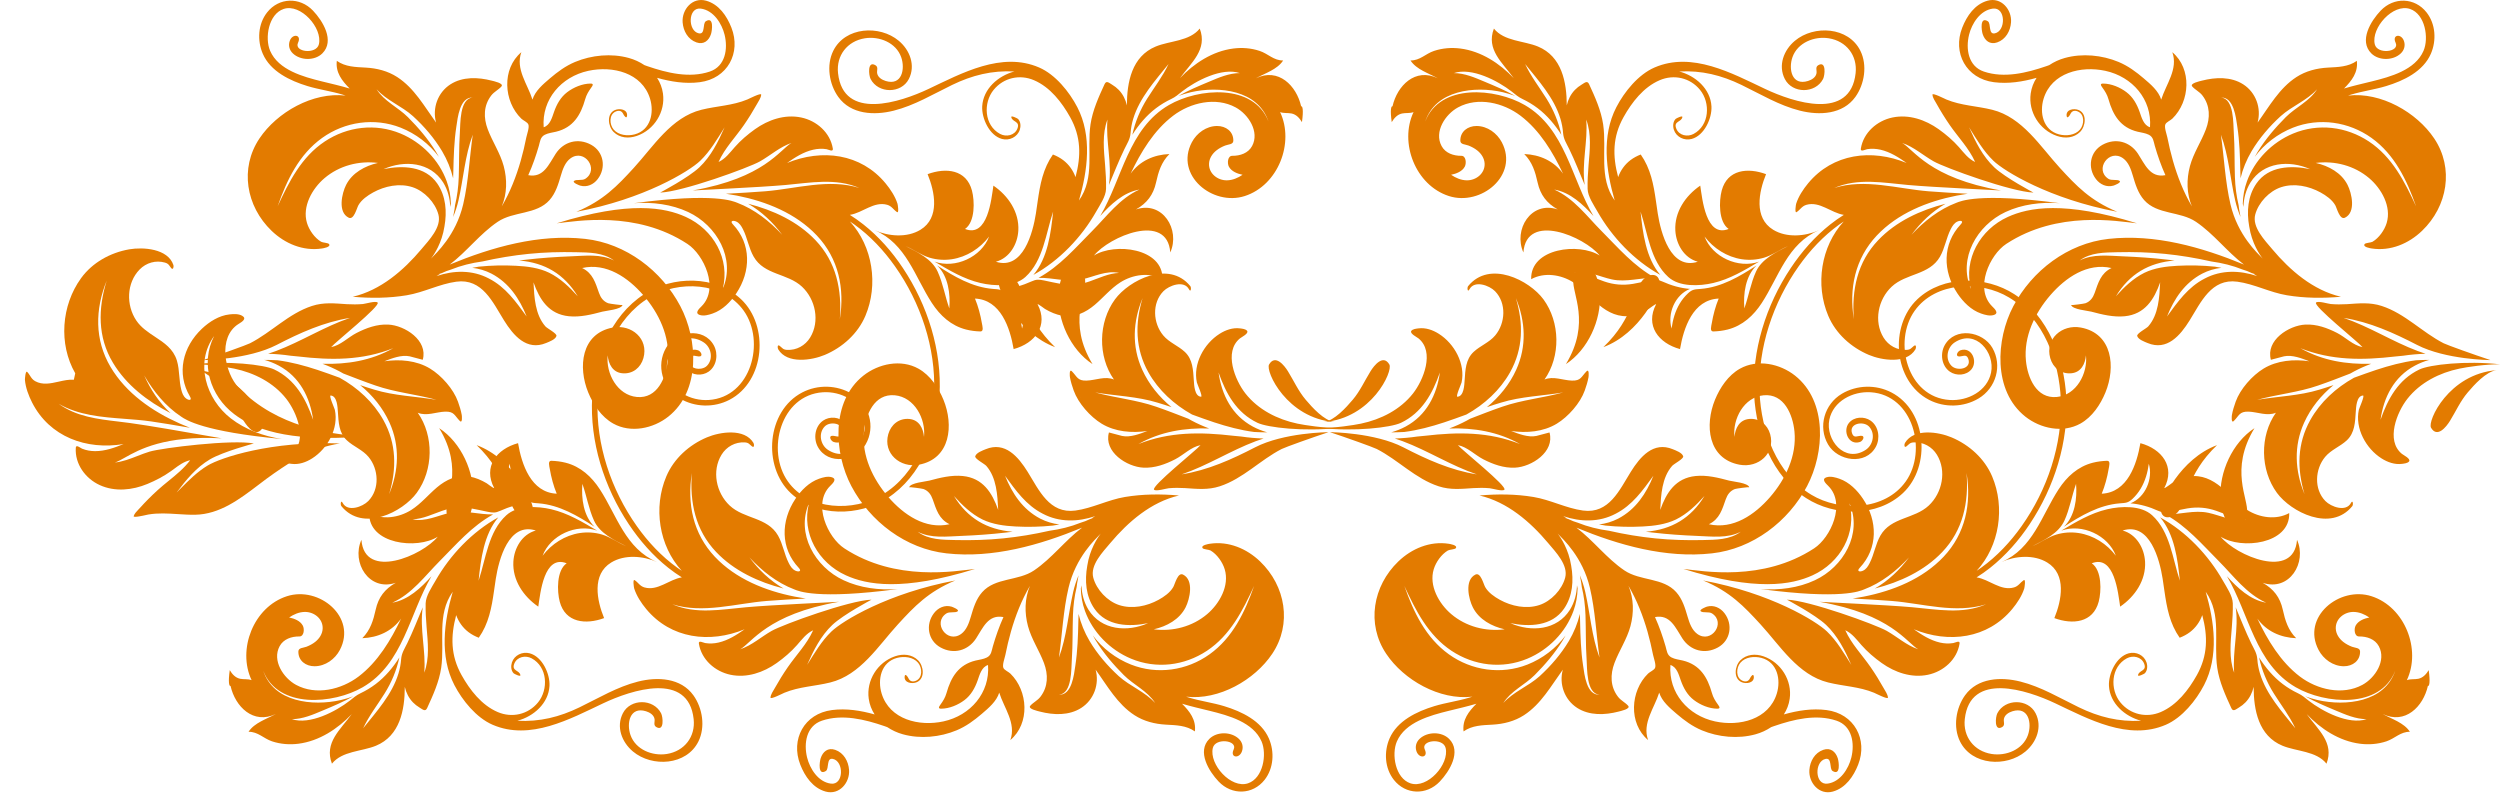 <svg xmlns="http://www.w3.org/2000/svg" width="136" height="44" viewBox="0 0 136 44" fill="none"><path d="M86.491 14.519C86.889 14.856 87.004 15.509 87.034 16.006C87.112 17.409 86.39 19.021 85.186 19.807C86.564 17.539 85.5 15.968 85.589 15.204C85.64 14.758 85.944 14.054 86.491 14.519ZM89.374 15.225C89.722 14.847 90.29 14.827 90.283 15.44C90.277 15.864 89.221 18.142 87.224 18.884C88.916 17.267 88.866 15.775 89.374 15.225ZM72.016 22.961C72.591 22.884 73.238 22.161 73.588 21.747C73.989 21.273 74.231 20.725 74.552 20.204C74.754 19.874 75.246 19.255 75.581 19.828C75.792 20.191 74.621 22.753 72.016 22.961ZM132.121 36.455C131.992 36.671 131.816 36.87 131.558 36.925C131.351 36.968 131.133 36.924 130.933 37.001C131.721 35.335 130.829 33.02 129.01 32.434C127.26 31.87 125.189 33.569 126.131 35.358C126.394 35.859 126.917 36.24 127.502 36.244C127.984 36.248 128.396 35.944 128.388 35.442C128.384 35.231 128.123 35.251 127.945 35.182C127.776 35.115 127.612 35.03 127.47 34.917C127.245 34.738 127.077 34.484 127.066 34.193C127.047 33.664 127.528 33.282 128.038 33.289C128.346 33.293 128.64 33.419 128.891 33.591C128.612 33.647 128.286 33.77 128.146 34.034C128.048 34.217 128.075 34.626 128.333 34.623C128.758 34.618 129.198 34.765 129.408 35.154C129.828 35.933 129.205 36.882 128.513 37.257C127.426 37.845 126.05 37.513 125.114 36.804C124.063 36.006 123.355 34.817 122.799 33.651C123.297 34.342 124.063 34.686 124.911 34.718C124.469 34.274 124.313 33.752 124.182 33.162C124.035 32.5 123.691 32.042 123.089 31.704C124.547 32.195 125.513 30.599 124.958 29.366C124.792 31.583 121.628 30.221 120.806 29.197C121.922 29.909 124.583 29.61 124.534 27.911C123.82 28.303 122.916 28.165 122.246 27.741C121.719 27.407 121.321 26.914 120.849 26.515C120.35 26.094 119.753 25.808 119.084 25.923C118.75 25.98 118.434 26.118 118.145 26.289C118.105 26.313 117.776 26.572 117.736 26.551C118.35 25.391 117.607 24.425 116.437 24.108C116.241 25.259 115.736 26.796 114.334 26.857C114.509 26.432 114.633 25.968 114.709 25.517C114.735 25.362 114.83 25.061 114.625 25.067C114.364 25.076 114.103 25.108 113.85 25.172C113.035 25.379 112.434 25.933 111.989 26.617C111.063 28.04 110.592 29.848 108.879 30.574C109.632 30.236 110.641 30.155 111.369 30.6C112.437 31.252 112.15 32.664 111.757 33.625C112.752 33.991 113.863 33.881 114.169 32.733C114.318 32.172 114.352 31.03 113.792 30.643C115.03 30.154 115.225 32.268 115.336 33.001C116.147 32.448 116.748 31.557 116.692 30.554C116.651 29.821 116.224 29.066 115.471 28.86C116.948 28.39 117.484 30.441 117.648 31.487C117.787 32.372 117.858 33.282 118.238 34.108C118.332 34.312 118.444 34.509 118.574 34.693C118.772 34.617 118.962 34.517 119.131 34.389C119.443 34.153 119.672 33.828 119.803 33.463C120.113 34.622 120.104 35.66 119.511 36.724C119.06 37.53 118.424 38.36 117.543 38.736C116.767 39.069 115.888 38.87 115.35 38.212C114.774 37.508 114.826 36.28 115.7 35.812C116.032 35.635 116.49 35.726 116.64 36.099C116.808 36.518 116.355 36.449 116.309 36.729C116.292 36.836 116.649 36.657 116.679 36.626C116.824 36.472 116.834 36.229 116.771 36.038C116.641 35.642 116.203 35.432 115.803 35.54C115.116 35.725 114.692 36.663 114.727 37.316C114.779 38.263 115.593 38.978 116.477 39.209C115.257 39.276 114.181 39.006 113.09 38.477C112.048 37.972 111.047 37.364 109.911 37.078C108.852 36.811 107.585 36.869 106.897 37.826C106.397 38.524 106.238 39.555 106.626 40.337C107.271 41.639 109.143 41.754 110.188 40.88C110.793 40.374 111.114 39.538 110.735 38.799C110.324 37.999 109.075 37.995 108.655 38.802C108.553 38.997 108.471 39.809 108.915 39.553C109.095 39.449 108.982 39.267 109.013 39.108C109.056 38.886 109.273 38.756 109.475 38.693C110.356 38.42 110.548 39.344 110.319 39.99C110.04 40.779 109.133 41.142 108.343 41.016C107.383 40.863 106.78 40.074 106.884 39.12C107.168 36.51 110.273 37.536 111.802 38.258C113.613 39.114 115.781 40.309 117.822 39.427C118.71 39.044 119.468 38.102 119.901 37.267C120.714 35.699 120.464 33.82 119.99 32.191C120.878 33.446 120.411 34.927 120.619 36.335C120.731 37.093 121.065 37.829 121.385 38.523C121.484 38.735 121.622 38.595 121.793 38.493C121.926 38.414 122.048 38.319 122.155 38.209C122.381 37.975 122.528 37.679 122.598 37.365C122.6 38.629 122.865 40.031 124.168 40.568C124.933 40.884 126.008 40.851 126.561 41.544C126.999 40.404 126.092 39.688 125.484 38.847C126.25 39.653 127.253 40.314 128.383 40.459C128.865 40.521 129.359 40.482 129.82 40.329C130.282 40.175 130.582 39.803 131.098 39.809C130.781 39.316 130.103 39.113 129.613 38.839C130.842 39.434 131.825 38.436 132.077 37.316C132.149 37.345 132.217 37.129 132.121 36.455ZM126.081 38.083C126.299 38.133 127.375 38.383 126.066 38.079C126.039 38.073 126.04 38.073 126.06 38.078C125.836 38.025 125.615 37.959 125.399 37.877C125.933 38.178 126.493 38.414 127.058 38.65C127.591 38.874 128.151 39.121 128.742 39.122C127.763 39.448 126.34 38.699 125.591 38.117C125.382 37.955 125.248 37.826 125.008 37.713C124.716 37.575 124.438 37.407 124.181 37.212C123.662 36.818 123.238 36.313 122.893 35.766C123.045 36.465 123.319 37.124 123.7 37.731C124.093 38.357 124.551 38.946 124.864 39.617C124.128 38.699 123.291 37.783 122.943 36.638C122.867 36.387 122.817 36.128 122.799 35.867C122.774 35.523 122.616 35.302 122.465 34.993C122.154 34.354 121.898 33.69 121.621 33.037C121.799 34.221 121.44 35.406 121.539 36.593C121.244 35.803 121.344 34.94 121.412 34.121C121.448 33.688 121.474 33.255 121.464 32.82C121.454 32.412 121.128 31.943 120.928 31.591C120.136 30.195 118.932 28.927 117.511 28.144C118.297 29.069 118.464 30.429 118.584 31.588C118.188 30.402 118.056 28.923 117.076 28.03C116.472 27.479 115.379 27.529 114.631 27.704C113.729 27.914 112.922 28.4 112.136 28.866C113.266 28.463 114.686 29.118 115.102 30.232C114.615 29.586 113.882 29.118 113.071 28.996C112.668 28.936 112.254 28.963 111.864 29.081C111.406 29.219 111.004 29.524 110.563 29.71C111.224 29.37 111.99 29.012 112.304 28.322C112.595 27.681 112.704 26.98 112.938 26.321C113.001 27.116 112.881 28.073 112.275 28.657C113.198 28.056 114.185 27.473 115.312 27.382C115.634 27.356 115.764 27.367 116.008 27.138C116.18 26.976 116.329 26.79 116.451 26.588C116.7 26.174 116.833 25.701 116.896 25.226C117.137 26.042 116.711 27.059 115.895 27.382C116.418 27.422 116.927 27.57 117.402 27.787C117.676 27.912 117.808 27.898 118.106 27.838C118.402 27.779 118.695 27.706 118.994 27.657C119.539 27.567 120.046 27.608 120.567 27.789C121.092 27.971 121.606 28.23 122.173 28.25C121.474 28.403 120.808 28.041 120.142 27.898C119.354 27.727 118.58 28.004 117.79 27.983C118.957 28.625 119.787 29.606 120.707 30.53C121.51 31.337 122.208 32.308 123.281 32.787C122.406 32.637 121.715 31.976 121.145 31.347C122.349 33.378 122.669 36.102 124.887 37.386C126.473 38.304 129.491 38.579 130.3 36.489C129.73 38.197 127.616 38.433 126.081 38.083ZM86.307 20.2C86.021 20.487 86.01 20.721 85.511 20.705C85.023 20.69 84.498 20.444 84.021 20.646C84.908 19.385 84.876 17.53 83.965 16.286C83.206 15.251 81.037 14.129 79.866 15.565C79.8 15.646 79.834 15.936 79.937 15.74C80.206 15.228 81.021 15.524 81.332 15.844C81.961 16.491 81.898 17.576 81.341 18.245C81.019 18.631 80.528 18.805 80.165 19.143C79.727 19.551 79.714 20.135 79.676 20.69C79.659 20.931 79.641 21.561 79.284 21.582C79.171 21.589 79.493 20.883 79.51 20.807C79.728 19.801 79.124 18.697 78.272 18.159C77.945 17.951 77.555 17.813 77.162 17.864C77.05 17.879 76.84 17.897 76.772 18.005C76.682 18.147 77.088 18.344 77.167 18.409C78.063 19.141 77.431 20.687 76.869 21.403C76.177 22.284 75.127 22.818 74.036 23.046C73.622 23.132 72.605 23.289 71.83 23.28C73.666 23.489 75.66 23.262 76.209 23.002C77.362 22.454 77.929 21.406 78.33 20.261C78.16 21.486 77.6 22.595 76.468 23.204C76.216 23.34 75.951 23.442 75.678 23.521C75.919 23.52 76.158 23.513 76.397 23.499C77.134 23.404 77.857 23.209 78.564 22.977C78.969 22.843 79.371 22.697 79.772 22.55C80.749 22.007 81.603 21.227 82.148 20.252C82.866 18.967 82.88 17.6 82.463 16.215C82.99 17.489 83.06 18.836 82.485 20.107C82.123 20.908 81.563 21.594 80.887 22.149C81.139 22.062 81.393 21.98 81.649 21.904C82.75 21.564 83.911 21.539 85.041 21.348C83.945 21.649 82.798 21.751 81.721 22.126C81.133 22.328 80.554 22.556 79.974 22.779C79.91 22.815 79.846 22.852 79.782 22.886C79.477 23.049 79.163 23.188 78.84 23.308C80.178 23.273 81.472 23.471 82.69 24.157C80.994 23.483 79.31 23.498 77.525 23.706C77.382 23.721 77.239 23.735 77.097 23.747C76.696 23.807 76.289 23.842 75.88 23.855C76.023 23.901 76.165 23.95 76.307 24.002C77.691 24.522 78.936 25.332 80.339 25.806C78.92 25.583 77.605 24.988 76.346 24.337C74.791 23.533 72.388 23.508 72.35 23.511C73.2 23.789 74.712 24.331 74.895 24.425C76.065 25.023 76.994 26.041 78.265 26.455C78.911 26.665 79.499 26.595 80.161 26.552C80.453 26.533 80.746 26.535 81.037 26.56C81.183 26.572 81.724 26.744 81.837 26.641C82.024 26.468 79.513 24.472 79.31 24.216C79.816 24.309 80.24 24.754 80.689 24.985C81.223 25.259 81.806 25.47 82.416 25.441C83.315 25.399 84.588 24.583 84.293 23.526C84.293 23.526 83.638 23.702 83.58 23.715C83.134 23.81 82.612 23.603 82.204 23.446C83.041 23.567 83.954 23.495 84.689 23.049C85.312 22.67 85.965 21.933 86.21 21.245C86.294 21.01 86.37 20.769 86.414 20.523C86.422 20.481 86.465 20.043 86.307 20.2ZM85.863 21.625C85.886 21.596 85.827 21.685 85.863 21.625ZM99.358 38.627C98.579 38.527 97.797 38.652 97.04 38.865C97.203 38.613 97.316 38.328 97.36 38.012C97.499 37.022 96.891 36.033 95.933 35.703C95.497 35.553 95.01 35.586 94.672 35.924C94.372 36.225 94.28 36.91 94.748 37.112C94.996 37.218 95.439 37.155 95.407 36.807C95.388 36.598 95.239 36.812 95.203 36.891C95.125 37.064 94.978 37.111 94.796 37.035C94.412 36.872 94.448 36.323 94.676 36.054C94.946 35.735 95.435 35.689 95.819 35.789C96.692 36.018 96.891 36.975 96.657 37.733C96.222 39.144 94.622 39.534 93.295 39.244C91.827 38.924 90.757 37.693 90.871 36.176C91.22 36.283 91.328 36.71 91.434 37.011C91.58 37.425 91.791 37.812 92.15 38.084C92.497 38.348 92.973 38.549 93.416 38.553C93.603 38.555 93.546 38.453 93.463 38.338C93.313 38.131 93.199 37.949 93.129 37.701C92.885 36.836 92.479 36.16 91.544 35.933C91.34 35.884 91.123 35.864 90.933 35.767C90.684 35.641 90.678 35.404 90.609 35.166C90.452 34.622 90.265 34.086 90.032 33.569C90.867 33.407 91.152 34.168 91.525 34.736C91.956 35.395 92.74 35.613 93.452 35.223C94.146 34.843 94.282 33.97 93.81 33.355C93.585 33.062 93.229 32.897 92.859 33C92.823 33.01 92.412 33.165 92.522 33.254C92.648 33.358 92.96 33.258 93.135 33.371C93.91 33.875 93.094 35.037 92.332 34.486C92.035 34.27 91.904 33.885 91.806 33.55C91.667 33.077 91.525 32.593 91.189 32.215C90.478 31.411 89.229 31.615 88.369 31.032C87.393 30.371 86.691 29.411 85.758 28.706C88.059 29.655 90.61 30.383 93.127 30.103C95.345 29.857 97.286 28.377 98.306 26.442C99.257 24.637 99.422 21.838 97.651 20.434C96.828 19.782 95.605 19.523 94.652 20.057C94.011 20.417 93.566 21.088 93.294 21.749C92.733 23.117 92.897 24.958 94.636 25.281C95.652 25.469 96.591 24.665 96.297 23.619C96.15 23.097 95.715 22.74 95.151 22.792C94.622 22.842 94.397 23.294 94.354 23.769C94.248 22.794 94.868 21.603 95.942 21.503C97.058 21.398 97.53 22.564 97.619 23.474C97.749 24.792 97.136 26.068 96.285 27.049C95.466 27.991 94.283 28.82 92.963 28.518C93.547 28.239 93.687 27.711 93.882 27.16C93.971 26.908 94.119 26.699 94.381 26.603C94.461 26.574 95.154 26.485 95.16 26.506C95.091 26.263 94.261 26.198 94.067 26.146C93.475 25.987 92.861 25.833 92.243 25.895C91.154 26.004 90.648 26.797 90.317 27.74C90.358 26.931 90.402 25.986 90.966 25.342C91.063 25.232 91.603 24.956 91.566 24.822C91.512 24.628 91.166 24.507 91.003 24.439C89.942 23.997 89.223 24.853 88.716 25.666C88.102 26.651 87.533 27.967 86.117 27.774C85.198 27.649 84.348 27.191 83.425 27.036C82.454 26.874 81.462 26.868 80.484 26.955C81.999 27.307 83.25 28.388 84.221 29.545C84.626 30.029 85.327 30.741 85.145 31.427C84.971 32.079 84.381 32.706 83.737 32.916C83.03 33.147 82.229 32.98 81.593 32.63C81.292 32.464 80.966 32.238 80.793 31.935C80.702 31.776 80.548 31.118 80.265 31.256C79.653 31.554 79.896 32.594 80.123 33.041C80.458 33.702 81.149 34.075 81.855 34.235C80.814 34.366 79.752 34.088 78.95 33.409C78.278 32.84 77.724 31.861 77.995 30.968C78.112 30.581 78.411 30.155 78.765 29.947C78.848 29.898 79.145 29.887 79.194 29.823C79.319 29.657 78.862 29.589 78.805 29.58C77.783 29.426 76.795 29.846 76.07 30.542C74.681 31.876 74.323 33.946 75.41 35.567C76.362 36.989 78.311 38.107 80.096 37.899C80.043 37.916 79.99 37.934 79.936 37.95C79.308 38.141 78.654 38.224 78.025 38.415C77.068 38.706 76.007 39.213 75.591 40.174C75.278 40.896 75.329 41.792 75.826 42.424C76.469 43.241 77.603 43.273 78.322 42.519C78.855 41.961 79.519 40.88 78.831 40.195C78.421 39.786 77.645 39.796 77.227 40.192C77.039 40.371 76.97 40.622 77.055 40.868C77.202 41.296 77.721 41.22 77.508 40.773C77.267 40.267 78.508 40.118 78.643 40.692C78.851 41.579 77.651 42.923 76.726 42.612C75.903 42.335 75.688 41.033 75.99 40.335C76.442 39.287 77.792 38.922 78.806 38.671C79.321 38.544 79.82 38.431 80.317 38.283C79.901 38.7 79.54 39.157 79.618 39.789C80.081 39.459 80.643 39.451 81.189 39.421C81.795 39.388 82.39 39.239 82.902 38.908C83.837 38.303 84.382 37.306 85.017 36.431C84.803 37.213 85.106 38.065 85.799 38.51C86.464 38.937 87.308 38.904 88.047 38.711C87.978 38.729 87.821 38.771 87.86 38.761C87.864 38.76 87.868 38.759 87.872 38.758C87.9 38.751 87.956 38.736 88.054 38.709C88.146 38.684 88.725 38.566 88.572 38.394C88.408 38.209 88.177 38.111 88.019 37.904C87.596 37.355 87.591 36.692 87.828 36.066C88.086 35.383 88.506 34.772 88.697 34.062C88.89 33.341 88.882 32.566 88.591 31.872C89.046 32.649 89.376 33.492 89.623 34.355C89.743 34.777 89.843 35.204 89.929 35.635C89.962 35.803 90.107 36.176 90.034 36.338C89.981 36.454 89.75 36.551 89.655 36.643C88.686 37.584 88.581 39.355 89.657 40.26C89.325 39.344 90 38.516 90.261 37.679C90.406 38.155 90.84 38.517 91.206 38.831C91.627 39.191 92.063 39.513 92.579 39.729C93.48 40.105 94.557 40.208 95.504 39.945C95.808 39.861 96.095 39.728 96.352 39.556C96.403 39.538 96.454 39.518 96.505 39.501C97.574 39.134 98.798 38.83 99.908 39.205C100.761 39.493 100.901 40.444 100.713 41.208C100.564 41.815 100.114 42.537 99.422 42.629C98.71 42.725 98.7 41.411 99.31 41.285C99.681 41.208 99.501 41.827 99.695 41.944C100.141 42.215 100.035 41.439 99.976 41.254C99.861 40.891 99.58 40.654 99.186 40.791C98.717 40.953 98.465 41.413 98.43 41.883C98.379 42.569 98.956 43.27 99.707 43.061C100.405 42.866 100.835 42.231 101.084 41.596C101.621 40.227 100.874 38.821 99.358 38.627ZM87.889 27.948C88.805 27.48 89.358 26.683 89.945 25.881C89.556 26.849 88.986 27.713 88.029 28.214C87.699 28.383 87.346 28.488 86.987 28.529C87.103 28.55 87.22 28.571 87.336 28.591C88.017 28.663 88.706 28.675 89.37 28.641C89.978 28.61 90.62 28.527 91.173 28.26C91.782 27.959 92.278 27.478 92.725 26.98C91.992 28.183 90.941 28.811 89.531 28.927C89.66 28.942 89.79 28.959 89.92 28.973C90.72 29.066 91.525 29.122 92.329 29.154C93.117 29.182 93.969 29.302 94.697 28.927C94.107 29.37 93.337 29.364 92.632 29.379C91.767 29.398 90.909 29.375 90.048 29.288C89.207 29.203 88.368 29.064 87.541 28.876C86.951 28.796 86.371 28.653 85.835 28.437C85.663 28.388 85.495 28.324 85.333 28.243C85.331 28.243 85.329 28.242 85.327 28.241C85.271 28.223 85.21 28.203 85.142 28.178C85.176 28.185 85.21 28.192 85.245 28.198C85.227 28.189 85.21 28.18 85.193 28.17C85.149 28.146 85.099 28.116 85.041 28.078C85.983 28.4 86.993 28.42 87.889 27.948ZM85.984 31.512C86.013 31.653 86.036 31.795 86.05 31.938C86.167 32.428 86.233 32.937 86.251 33.468C86.278 34.267 86.257 35.067 86.311 35.865C86.348 36.358 86.283 37.732 87.013 37.794C86.302 37.827 86.194 36.692 86.12 36.208C85.998 35.407 85.975 34.604 85.957 33.796C85.954 33.663 85.95 33.531 85.945 33.398C85.825 33.908 85.62 34.406 85.346 34.873C84.92 35.584 84.373 36.22 83.76 36.781C83.148 37.333 82.331 37.629 81.78 38.244C82.189 37.589 82.953 37.26 83.488 36.722C84.055 36.152 84.584 35.535 85.006 34.85C85.064 34.757 85.118 34.663 85.17 34.568C84.644 35.27 83.915 35.828 83.094 36.152C81.667 36.716 80.055 36.481 78.818 35.594C77.558 34.691 76.894 33.292 76.397 31.875C77.014 33.211 77.693 34.562 78.964 35.404C80.194 36.218 81.718 36.405 83.09 35.832C84.236 35.353 85.177 34.396 85.596 33.236C85.743 32.83 85.813 32.42 85.822 32.013C85.812 31.955 85.8 31.898 85.788 31.84C85.773 32.305 85.654 32.763 85.406 33.169C84.701 34.289 83.296 34.4 82.159 33.898C83.2 34.112 84.42 34.069 85.08 33.118C85.555 32.432 85.616 31.586 85.473 30.778C85.336 29.883 84.908 29.244 84.738 29.027C85.026 29.33 86.097 30.297 86.492 31.982C86.781 33.216 86.836 34.519 87.013 35.771C86.584 34.612 86.509 33.389 86.236 32.195C86.165 31.882 86.064 31.584 85.945 31.295C85.96 31.367 85.973 31.439 85.984 31.512ZM110.412 28.518C111.758 26.499 112.541 24.03 112.405 21.602C112.287 19.494 111.432 17.205 109.579 16.004C108.025 14.998 105.711 14.958 104.308 16.276C102.769 17.722 102.992 20.741 104.941 21.752C105.782 22.188 106.817 22.162 107.632 21.678C108.583 21.113 108.942 19.885 108.384 18.921C107.862 18.019 106.346 17.765 105.786 18.789C105.535 19.249 105.621 19.903 106.07 20.217C106.423 20.464 106.971 20.433 107.251 20.086C107.597 19.657 107.267 18.85 106.648 19.055C106.487 19.108 106.334 19.407 106.61 19.392C106.81 19.381 106.983 19.247 107.079 19.531C107.262 20.071 106.462 20.211 106.16 19.899C105.8 19.529 105.923 18.896 106.338 18.625C107.477 17.881 108.54 19.176 108.314 20.27C108.105 21.279 107.041 21.824 106.06 21.759C103.756 21.608 102.967 18.581 104.158 16.906C105.286 15.32 107.733 15.242 109.291 16.183C111.187 17.326 112.024 19.658 112.109 21.756C112.208 24.18 111.376 26.643 109.976 28.621C109.369 29.479 108.637 30.262 107.779 30.88C107.698 30.939 107.614 30.995 107.53 31.051C108.777 29.692 109.087 27.603 108.372 25.915C107.962 24.948 107.129 24.198 106.16 23.791C105.463 23.498 104.121 23.278 103.63 24.095C103.583 24.174 103.578 24.391 103.717 24.278C103.862 24.162 103.892 24.079 104.105 24.066C104.626 24.035 105.101 24.302 105.368 24.737C105.907 25.618 105.662 26.81 104.925 27.502C104.136 28.241 102.873 28.127 102.295 29.133C102.027 29.602 101.955 30.152 101.71 30.632C101.621 30.806 101.521 30.97 101.337 31.051C101.18 31.12 100.981 31.089 101.168 30.89C102.171 29.826 102.149 28.335 101.348 27.137C101.036 26.671 100.604 26.232 100.06 26.042C99.852 25.97 99.59 25.894 99.371 25.962C99.056 26.059 99.331 26.309 99.461 26.438C100.432 27.406 99.591 29.24 98.689 29.83C95.883 31.669 92.634 31.06 91.579 30.951C95.547 32.182 97.466 31.813 98.603 31.297C100.114 30.612 101.023 29.003 100.611 27.379C101.326 29.038 100.282 30.842 98.729 31.565C97.825 31.987 96.797 32.117 95.779 32.045C100.201 32.63 101.188 32.148 101.396 32.069C102.349 31.71 103.163 31.062 103.847 30.326C103.347 30.998 102.723 31.596 101.991 32.016C103.357 31.669 104.684 31.054 105.658 30.031C106.792 28.841 107.104 27.323 106.981 25.73C107.25 27.402 106.92 29.029 105.731 30.288C104.595 31.491 102.989 32.14 101.383 32.457C101.185 32.496 100.985 32.53 100.784 32.56C101.497 32.599 102.209 32.635 102.921 32.693C104.607 32.83 106.377 33.396 108.043 32.873C106.754 33.43 105.373 33.154 104.028 33.034C102.578 32.904 99.216 32.759 98.991 32.738C98.987 32.738 98.983 32.738 98.978 32.738C102.888 33.416 103.724 34.971 104.352 35.321C103.718 35.11 103.21 34.642 102.636 34.318C102.022 33.972 98.406 32.658 97.208 32.622C97.23 32.633 98.737 33.429 99.338 33.993C99.977 34.599 100.36 35.379 100.712 36.17C100.313 35.538 99.933 34.875 99.387 34.352C98.791 33.78 96.322 32.265 92.649 31.577C94.115 32.184 94.874 32.986 95.771 33.964C96.84 35.129 97.807 36.719 99.454 37.127C100.293 37.335 101.14 37.351 101.95 37.686C102.022 37.716 102.71 38.07 102.704 37.95C102.696 37.781 102.558 37.589 102.478 37.446C102.258 37.052 102.018 36.664 101.761 36.292C101.296 35.619 100.723 35.042 100.383 34.286C100.755 34.456 101.001 34.796 101.262 35.092C101.587 35.461 101.965 35.783 102.365 36.069C103.086 36.583 103.985 36.893 104.877 36.708C105.726 36.532 106.46 35.882 106.6 35.015C106.634 34.809 106.366 34.964 106.258 34.982C106.017 35.023 105.77 35.009 105.532 34.955C105.007 34.834 104.544 34.539 104.111 34.232C106.006 35.012 108.123 34.752 109.467 33.129C109.736 32.804 109.993 32.415 110.12 32.012C110.131 31.975 110.216 31.477 110.088 31.563C109.895 31.694 109.809 31.885 109.561 31.956C108.835 32.165 108.222 31.517 107.526 31.409C107.781 31.249 108.028 31.077 108.263 30.89C109.105 30.223 109.821 29.407 110.412 28.518Z" fill="#E37B00"></path><path d="M58.128 14.519C57.73 14.856 57.615 15.509 57.585 16.006C57.508 17.409 58.23 19.021 59.433 19.807C58.055 17.539 59.119 15.968 59.03 15.204C58.979 14.758 58.675 14.054 58.128 14.519ZM55.246 15.225C54.897 14.847 54.329 14.827 54.337 15.44C54.342 15.864 55.398 18.142 57.396 18.884C55.703 17.267 55.753 15.775 55.246 15.225ZM72.603 22.961C72.028 22.884 71.381 22.161 71.031 21.747C70.63 21.273 70.388 20.725 70.068 20.204C69.865 19.874 69.373 19.255 69.038 19.828C68.827 20.191 69.999 22.753 72.603 22.961ZM12.499 36.455C12.627 36.671 12.803 36.87 13.062 36.925C13.268 36.968 13.486 36.924 13.687 37.001C12.898 35.335 13.79 33.02 15.609 32.434C17.359 31.87 19.43 33.569 18.488 35.358C18.225 35.859 17.702 36.24 17.117 36.244C16.635 36.248 16.223 35.944 16.231 35.442C16.235 35.231 16.496 35.251 16.674 35.182C16.843 35.115 17.007 35.03 17.149 34.917C17.374 34.738 17.542 34.484 17.553 34.193C17.572 33.664 17.091 33.282 16.581 33.289C16.273 33.293 15.979 33.419 15.729 33.591C16.007 33.647 16.333 33.77 16.473 34.034C16.571 34.217 16.544 34.626 16.286 34.623C15.861 34.618 15.421 34.765 15.211 35.154C14.791 35.933 15.414 36.882 16.106 37.257C17.193 37.845 18.57 37.513 19.506 36.804C20.557 36.006 21.264 34.817 21.82 33.651C21.323 34.342 20.556 34.686 19.709 34.718C20.15 34.274 20.307 33.752 20.438 33.162C20.584 32.5 20.929 32.042 21.53 31.704C20.073 32.195 19.106 30.599 19.661 29.366C19.828 31.583 22.991 30.221 23.813 29.197C22.698 29.909 20.036 29.61 20.085 27.911C20.799 28.303 21.703 28.165 22.373 27.741C22.9 27.407 23.298 26.914 23.77 26.515C24.269 26.094 24.866 25.808 25.535 25.923C25.869 25.98 26.185 26.118 26.474 26.289C26.514 26.313 26.843 26.572 26.883 26.551C26.27 25.391 27.012 24.425 28.182 24.108C28.378 25.259 28.883 26.796 30.285 26.857C30.11 26.432 29.986 25.968 29.91 25.517C29.884 25.362 29.789 25.061 29.994 25.067C30.255 25.076 30.516 25.108 30.77 25.172C31.584 25.379 32.185 25.933 32.63 26.617C33.556 28.04 34.027 29.848 35.74 30.574C34.987 30.236 33.978 30.155 33.25 30.6C32.182 31.252 32.469 32.664 32.863 33.625C31.867 33.991 30.756 33.881 30.45 32.733C30.301 32.172 30.267 31.03 30.827 30.643C29.589 30.154 29.395 32.268 29.283 33.001C28.472 32.448 27.871 31.557 27.927 30.554C27.968 29.821 28.395 29.066 29.148 28.86C27.671 28.39 27.135 30.441 26.971 31.487C26.832 32.372 26.761 33.282 26.381 34.108C26.287 34.312 26.175 34.509 26.045 34.693C25.847 34.617 25.657 34.517 25.488 34.389C25.176 34.153 24.948 33.828 24.816 33.463C24.506 34.622 24.515 35.66 25.108 36.724C25.559 37.53 26.195 38.36 27.076 38.736C27.852 39.069 28.731 38.87 29.269 38.212C29.845 37.508 29.793 36.28 28.919 35.812C28.588 35.635 28.129 35.726 27.979 36.099C27.811 36.518 28.265 36.449 28.31 36.729C28.327 36.836 27.97 36.657 27.94 36.626C27.795 36.472 27.785 36.229 27.848 36.038C27.978 35.642 28.416 35.432 28.816 35.54C29.503 35.725 29.927 36.663 29.892 37.316C29.84 38.263 29.027 38.978 28.142 39.209C29.362 39.276 30.438 39.006 31.529 38.477C32.571 37.972 33.572 37.364 34.708 37.078C35.767 36.811 37.034 36.869 37.722 37.826C38.222 38.524 38.381 39.555 37.993 40.337C37.348 41.639 35.477 41.754 34.431 40.88C33.826 40.374 33.505 39.538 33.885 38.799C34.295 37.999 35.544 37.995 35.964 38.802C36.066 38.997 36.148 39.809 35.705 39.553C35.525 39.449 35.637 39.267 35.606 39.108C35.563 38.886 35.346 38.756 35.144 38.693C34.263 38.42 34.071 39.344 34.3 39.99C34.579 40.779 35.486 41.142 36.277 41.016C37.236 40.863 37.84 40.074 37.735 39.12C37.451 36.51 34.346 37.536 32.817 38.258C31.006 39.114 28.838 40.309 26.798 39.427C25.909 39.044 25.151 38.102 24.718 37.267C23.905 35.699 24.155 33.82 24.629 32.191C23.742 33.446 24.208 34.927 24 36.335C23.888 37.093 23.554 37.829 23.234 38.523C23.135 38.735 22.997 38.595 22.826 38.493C22.693 38.414 22.571 38.319 22.464 38.209C22.238 37.975 22.091 37.679 22.021 37.365C22.019 38.629 21.754 40.031 20.452 40.568C19.686 40.884 18.611 40.851 18.058 41.544C17.62 40.404 18.527 39.688 19.136 38.847C18.369 39.653 17.366 40.314 16.236 40.459C15.754 40.521 15.26 40.482 14.799 40.329C14.337 40.175 14.038 39.803 13.521 39.809C13.838 39.316 14.516 39.113 15.007 38.839C13.777 39.434 12.794 38.436 12.542 37.316C12.47 37.345 12.403 37.129 12.499 36.455ZM18.538 38.083C18.32 38.133 17.244 38.383 18.554 38.079C18.581 38.073 18.579 38.073 18.559 38.078C18.783 38.025 19.004 37.959 19.22 37.877C18.687 38.178 18.126 38.414 17.562 38.65C17.028 38.874 16.468 39.121 15.877 39.122C16.856 39.448 18.279 38.699 19.028 38.117C19.237 37.955 19.371 37.826 19.611 37.713C19.903 37.575 20.181 37.407 20.438 37.212C20.957 36.818 21.381 36.313 21.726 35.766C21.574 36.465 21.301 37.124 20.919 37.731C20.527 38.357 20.068 38.946 19.755 39.617C20.491 38.699 21.328 37.783 21.676 36.638C21.752 36.387 21.802 36.128 21.821 35.867C21.846 35.523 22.003 35.302 22.154 34.993C22.465 34.354 22.721 33.69 22.998 33.037C22.82 34.221 23.179 35.406 23.08 36.593C23.375 35.803 23.275 34.94 23.207 34.121C23.171 33.688 23.145 33.255 23.155 32.82C23.166 32.412 23.491 31.943 23.691 31.591C24.483 30.195 25.687 28.927 27.108 28.144C26.322 29.069 26.155 30.429 26.035 31.588C26.431 30.402 26.563 28.923 27.544 28.03C28.147 27.479 29.24 27.529 29.988 27.704C30.89 27.914 31.697 28.4 32.483 28.866C31.353 28.463 29.933 29.118 29.517 30.232C30.005 29.586 30.738 29.118 31.548 28.996C31.951 28.936 32.365 28.963 32.756 29.081C33.213 29.219 33.615 29.524 34.056 29.71C33.395 29.37 32.629 29.012 32.315 28.322C32.024 27.681 31.915 26.98 31.681 26.321C31.618 27.116 31.738 28.073 32.344 28.657C31.421 28.056 30.434 27.473 29.307 27.382C28.985 27.356 28.855 27.367 28.612 27.138C28.439 26.976 28.29 26.79 28.168 26.588C27.919 26.174 27.787 25.701 27.724 25.226C27.482 26.042 27.908 27.059 28.724 27.382C28.201 27.422 27.692 27.57 27.217 27.787C26.943 27.912 26.811 27.898 26.513 27.838C26.217 27.779 25.924 27.706 25.625 27.657C25.08 27.567 24.573 27.608 24.052 27.789C23.527 27.971 23.013 28.23 22.446 28.25C23.145 28.403 23.811 28.041 24.477 27.898C25.266 27.727 26.04 28.004 26.829 27.983C25.662 28.625 24.832 29.606 23.912 30.53C23.11 31.337 22.411 32.308 21.338 32.787C22.213 32.637 22.904 31.976 23.474 31.347C22.27 33.378 21.95 36.102 19.732 37.386C18.146 38.304 15.128 38.579 14.319 36.489C14.889 38.197 17.004 38.433 18.538 38.083ZM58.312 20.2C58.598 20.487 58.609 20.721 59.108 20.705C59.596 20.69 60.121 20.444 60.598 20.646C59.711 19.385 59.744 17.53 60.654 16.286C61.413 15.251 63.583 14.129 64.753 15.565C64.819 15.646 64.785 15.936 64.682 15.74C64.413 15.228 63.598 15.524 63.287 15.844C62.658 16.491 62.721 17.576 63.279 18.245C63.6 18.631 64.091 18.805 64.454 19.143C64.892 19.551 64.905 20.135 64.943 20.69C64.96 20.931 64.978 21.561 65.335 21.582C65.448 21.589 65.126 20.883 65.11 20.807C64.891 19.801 65.495 18.697 66.347 18.159C66.675 17.951 67.065 17.813 67.457 17.864C67.569 17.879 67.779 17.897 67.847 18.005C67.937 18.147 67.531 18.344 67.452 18.409C66.556 19.141 67.188 20.687 67.75 21.403C68.443 22.284 69.492 22.818 70.583 23.046C70.997 23.132 72.014 23.289 72.789 23.28C70.953 23.489 68.959 23.262 68.41 23.002C67.257 22.454 66.691 21.406 66.289 20.261C66.459 21.486 67.019 22.595 68.151 23.204C68.403 23.34 68.668 23.442 68.941 23.521C68.7 23.52 68.461 23.513 68.222 23.499C67.486 23.404 66.763 23.209 66.055 22.977C65.65 22.843 65.248 22.697 64.847 22.55C63.87 22.007 63.016 21.227 62.471 20.252C61.753 18.967 61.739 17.6 62.157 16.215C61.629 17.489 61.559 18.836 62.134 20.107C62.497 20.908 63.056 21.594 63.732 22.149C63.48 22.062 63.226 21.98 62.97 21.904C61.869 21.564 60.708 21.539 59.578 21.348C60.674 21.649 61.822 21.751 62.898 22.126C63.486 22.328 64.065 22.556 64.646 22.779C64.709 22.815 64.773 22.852 64.837 22.886C65.142 23.049 65.457 23.188 65.779 23.308C64.441 23.273 63.147 23.471 61.929 24.157C63.626 23.483 65.309 23.498 67.094 23.706C67.238 23.721 67.38 23.735 67.522 23.747C67.923 23.807 68.33 23.842 68.739 23.855C68.596 23.901 68.454 23.95 68.312 24.002C66.928 24.522 65.683 25.332 64.28 25.806C65.699 25.583 67.014 24.988 68.273 24.337C69.828 23.533 72.232 23.508 72.269 23.511C71.419 23.789 69.907 24.331 69.724 24.425C68.554 25.023 67.625 26.041 66.354 26.455C65.708 26.665 65.12 26.595 64.458 26.552C64.166 26.533 63.873 26.535 63.582 26.56C63.436 26.572 62.895 26.744 62.783 26.641C62.595 26.468 65.106 24.472 65.309 24.216C64.803 24.309 64.379 24.754 63.93 24.985C63.397 25.259 62.813 25.47 62.203 25.441C61.304 25.399 60.031 24.583 60.326 23.526C60.326 23.526 60.981 23.702 61.039 23.715C61.485 23.81 62.007 23.603 62.415 23.446C61.578 23.567 60.665 23.495 59.93 23.049C59.307 22.67 58.654 21.933 58.409 21.245C58.325 21.01 58.249 20.769 58.205 20.523C58.197 20.481 58.154 20.043 58.312 20.2ZM58.756 21.625C58.733 21.596 58.792 21.685 58.756 21.625ZM45.261 38.627C46.04 38.527 46.822 38.652 47.579 38.865C47.416 38.613 47.303 38.328 47.259 38.012C47.12 37.022 47.728 36.033 48.686 35.703C49.122 35.553 49.609 35.586 49.947 35.924C50.247 36.225 50.339 36.91 49.871 37.112C49.623 37.218 49.18 37.155 49.212 36.807C49.231 36.598 49.381 36.812 49.416 36.891C49.494 37.064 49.642 37.111 49.823 37.035C50.207 36.872 50.172 36.323 49.943 36.054C49.673 35.735 49.184 35.689 48.801 35.789C47.927 36.018 47.728 36.975 47.962 37.733C48.398 39.144 49.997 39.534 51.324 39.244C52.792 38.924 53.862 37.693 53.749 36.176C53.399 36.283 53.291 36.71 53.185 37.011C53.039 37.425 52.828 37.812 52.469 38.084C52.122 38.348 51.647 38.549 51.203 38.553C51.017 38.555 51.074 38.453 51.156 38.338C51.306 38.131 51.42 37.949 51.49 37.701C51.734 36.836 52.14 36.16 53.075 35.933C53.279 35.884 53.496 35.864 53.686 35.767C53.936 35.641 53.941 35.404 54.01 35.166C54.167 34.622 54.354 34.086 54.587 33.569C53.752 33.407 53.467 34.168 53.095 34.736C52.663 35.395 51.879 35.613 51.167 35.223C50.473 34.843 50.337 33.97 50.809 33.355C51.034 33.062 51.39 32.897 51.76 33C51.797 33.01 52.207 33.165 52.098 33.254C51.971 33.358 51.659 33.258 51.484 33.371C50.709 33.875 51.526 35.037 52.288 34.486C52.584 34.27 52.715 33.885 52.813 33.55C52.952 33.077 53.095 32.593 53.43 32.215C54.142 31.411 55.391 31.615 56.251 31.032C57.226 30.371 57.928 29.411 58.862 28.706C56.56 29.655 54.009 30.383 51.492 30.103C49.275 29.857 47.334 28.377 46.313 26.442C45.362 24.637 45.197 21.838 46.968 20.434C47.792 19.782 49.014 19.523 49.967 20.057C50.608 20.417 51.054 21.088 51.325 21.749C51.886 23.117 51.722 24.958 49.983 25.281C48.967 25.469 48.028 24.665 48.322 23.619C48.47 23.097 48.904 22.74 49.468 22.792C49.997 22.842 50.222 23.294 50.266 23.769C50.371 22.794 49.752 21.603 48.677 21.503C47.561 21.398 47.089 22.564 47 23.474C46.871 24.792 47.483 26.068 48.334 27.049C49.153 27.991 50.336 28.82 51.656 28.518C51.072 28.239 50.932 27.711 50.737 27.16C50.648 26.908 50.5 26.699 50.238 26.603C50.158 26.574 49.465 26.485 49.459 26.506C49.528 26.263 50.358 26.198 50.552 26.146C51.144 25.987 51.758 25.833 52.376 25.895C53.465 26.004 53.971 26.797 54.302 27.74C54.261 26.931 54.217 25.986 53.653 25.342C53.556 25.232 53.016 24.956 53.053 24.822C53.108 24.628 53.453 24.507 53.617 24.439C54.677 23.997 55.396 24.853 55.903 25.666C56.517 26.651 57.086 27.967 58.502 27.774C59.421 27.649 60.271 27.191 61.194 27.036C62.165 26.874 63.157 26.868 64.136 26.955C62.62 27.307 61.369 28.388 60.398 29.545C59.993 30.029 59.292 30.741 59.474 31.427C59.648 32.079 60.238 32.706 60.882 32.916C61.589 33.147 62.39 32.98 63.026 32.63C63.327 32.464 63.653 32.238 63.826 31.935C63.917 31.776 64.071 31.118 64.354 31.256C64.966 31.554 64.723 32.594 64.496 33.041C64.161 33.702 63.47 34.075 62.764 34.235C63.805 34.366 64.867 34.088 65.669 33.409C66.341 32.84 66.895 31.861 66.624 30.968C66.507 30.581 66.208 30.155 65.854 29.947C65.771 29.898 65.474 29.887 65.426 29.823C65.3 29.657 65.757 29.589 65.814 29.58C66.836 29.426 67.824 29.846 68.549 30.542C69.939 31.876 70.296 33.946 69.209 35.567C68.257 36.989 66.308 38.107 64.523 37.899C64.577 37.916 64.63 37.934 64.683 37.95C65.311 38.141 65.965 38.224 66.594 38.415C67.551 38.706 68.612 39.213 69.028 40.174C69.341 40.896 69.29 41.792 68.794 42.424C68.15 43.241 67.016 43.273 66.297 42.519C65.764 41.961 65.1 40.88 65.788 40.195C66.199 39.786 66.975 39.796 67.392 40.192C67.58 40.371 67.649 40.622 67.564 40.868C67.417 41.296 66.898 41.22 67.111 40.773C67.352 40.267 66.111 40.118 65.977 40.692C65.768 41.579 66.968 42.923 67.893 42.612C68.716 42.335 68.931 41.033 68.629 40.335C68.177 39.287 66.828 38.922 65.813 38.671C65.298 38.544 64.8 38.431 64.303 38.283C64.718 38.7 65.079 39.157 65.001 39.789C64.538 39.459 63.976 39.451 63.43 39.421C62.824 39.388 62.229 39.239 61.718 38.908C60.782 38.303 60.237 37.306 59.602 36.431C59.816 37.213 59.513 38.065 58.82 38.51C58.155 38.937 57.311 38.904 56.573 38.711C56.641 38.729 56.798 38.771 56.76 38.761C56.755 38.76 56.751 38.759 56.747 38.758C56.719 38.751 56.663 38.736 56.565 38.709C56.473 38.684 55.894 38.566 56.047 38.394C56.211 38.209 56.442 38.111 56.6 37.904C57.023 37.355 57.028 36.692 56.791 36.066C56.533 35.383 56.113 34.772 55.922 34.062C55.729 33.341 55.737 32.566 56.028 31.872C55.573 32.649 55.243 33.492 54.996 34.355C54.876 34.777 54.776 35.204 54.69 35.635C54.657 35.803 54.512 36.176 54.586 36.338C54.639 36.454 54.869 36.551 54.964 36.643C55.933 37.584 56.038 39.355 54.962 40.26C55.294 39.344 54.619 38.516 54.358 37.679C54.213 38.155 53.78 38.517 53.413 38.831C52.992 39.191 52.556 39.513 52.04 39.729C51.139 40.105 50.062 40.208 49.115 39.945C48.812 39.861 48.524 39.728 48.267 39.556C48.216 39.538 48.166 39.518 48.114 39.501C47.045 39.134 45.821 38.83 44.711 39.205C43.858 39.493 43.718 40.444 43.906 41.208C44.056 41.815 44.505 42.537 45.197 42.629C45.909 42.725 45.919 41.411 45.309 41.285C44.939 41.208 45.118 41.827 44.924 41.944C44.478 42.215 44.584 41.439 44.643 41.254C44.758 40.891 45.039 40.654 45.433 40.791C45.902 40.953 46.155 41.413 46.189 41.883C46.24 42.569 45.664 43.27 44.913 43.061C44.214 42.866 43.784 42.231 43.535 41.596C42.998 40.227 43.745 38.821 45.261 38.627ZM56.73 27.948C55.814 27.48 55.261 26.683 54.674 25.881C55.063 26.849 55.634 27.713 56.59 28.214C56.92 28.383 57.273 28.488 57.632 28.529C57.516 28.55 57.4 28.571 57.283 28.591C56.602 28.663 55.913 28.675 55.249 28.641C54.641 28.61 53.999 28.527 53.446 28.26C52.837 27.959 52.341 27.478 51.894 26.98C52.627 28.183 53.678 28.811 55.089 28.927C54.959 28.942 54.829 28.959 54.699 28.973C53.899 29.066 53.095 29.122 52.29 29.154C51.502 29.182 50.651 29.302 49.923 28.927C50.513 29.37 51.283 29.364 51.987 29.379C52.852 29.398 53.71 29.375 54.571 29.288C55.412 29.203 56.251 29.064 57.078 28.876C57.668 28.796 58.248 28.653 58.784 28.437C58.956 28.388 59.124 28.324 59.286 28.243C59.288 28.243 59.29 28.242 59.292 28.241C59.349 28.223 59.409 28.203 59.477 28.178C59.443 28.185 59.409 28.192 59.374 28.198C59.392 28.189 59.409 28.18 59.426 28.17C59.47 28.146 59.52 28.116 59.578 28.078C58.636 28.4 57.626 28.42 56.73 27.948ZM58.636 31.512C58.606 31.653 58.583 31.795 58.569 31.938C58.452 32.428 58.386 32.937 58.368 33.468C58.341 34.267 58.362 35.067 58.308 35.865C58.271 36.358 58.336 37.732 57.607 37.794C58.317 37.827 58.425 36.692 58.499 36.208C58.621 35.407 58.645 34.604 58.663 33.796C58.666 33.663 58.669 33.531 58.674 33.398C58.795 33.908 58.999 34.406 59.274 34.873C59.699 35.584 60.246 36.22 60.859 36.781C61.471 37.333 62.288 37.629 62.839 38.244C62.43 37.589 61.666 37.26 61.132 36.722C60.564 36.152 60.035 35.535 59.613 34.85C59.555 34.757 59.501 34.663 59.449 34.568C59.975 35.27 60.704 35.828 61.525 36.152C62.952 36.716 64.564 36.481 65.801 35.594C67.061 34.691 67.725 33.292 68.223 31.875C67.605 33.211 66.926 34.562 65.655 35.404C64.425 36.218 62.902 36.405 61.529 35.832C60.383 35.353 59.443 34.396 59.023 33.236C58.876 32.83 58.806 32.42 58.797 32.013C58.807 31.955 58.819 31.898 58.831 31.84C58.846 32.305 58.965 32.763 59.213 33.169C59.919 34.289 61.324 34.4 62.46 33.898C61.419 34.112 60.199 34.069 59.539 33.118C59.064 32.432 59.004 31.586 59.147 30.778C59.283 29.883 59.711 29.244 59.881 29.027C59.593 29.33 58.523 30.297 58.127 31.982C57.838 33.216 57.783 34.519 57.606 35.771C58.036 34.612 58.111 33.389 58.383 32.195C58.454 31.882 58.555 31.584 58.674 31.295C58.659 31.367 58.646 31.439 58.636 31.512ZM34.207 28.518C32.861 26.499 32.078 24.03 32.214 21.602C32.332 19.494 33.187 17.205 35.041 16.004C36.594 14.998 38.908 14.958 40.311 16.276C41.85 17.722 41.627 20.741 39.679 21.752C38.838 22.188 37.802 22.162 36.987 21.678C36.036 21.113 35.677 19.885 36.235 18.921C36.758 18.019 38.273 17.765 38.833 18.789C39.084 19.249 38.998 19.903 38.55 20.217C38.196 20.464 37.648 20.433 37.368 20.086C37.023 19.657 37.352 18.85 37.971 19.055C38.132 19.108 38.285 19.407 38.01 19.392C37.809 19.381 37.636 19.247 37.54 19.531C37.357 20.071 38.157 20.211 38.459 19.899C38.819 19.529 38.696 18.896 38.281 18.625C37.142 17.881 36.079 19.176 36.305 20.27C36.514 21.279 37.578 21.824 38.559 21.759C40.863 21.608 41.652 18.581 40.461 16.906C39.333 15.32 36.886 15.242 35.328 16.183C33.432 17.326 32.596 19.658 32.51 21.756C32.411 24.18 33.243 26.643 34.643 28.621C35.25 29.479 35.982 30.262 36.84 30.88C36.922 30.939 37.005 30.995 37.089 31.051C35.842 29.692 35.532 27.603 36.248 25.915C36.657 24.948 37.49 24.198 38.459 23.791C39.156 23.498 40.498 23.278 40.989 24.095C41.036 24.174 41.042 24.391 40.902 24.278C40.757 24.162 40.728 24.079 40.515 24.066C39.994 24.035 39.518 24.302 39.252 24.737C38.712 25.618 38.957 26.81 39.695 27.502C40.483 28.241 41.746 28.127 42.324 29.133C42.592 29.602 42.664 30.152 42.909 30.632C42.998 30.806 43.098 30.97 43.282 31.051C43.44 31.12 43.638 31.089 43.451 30.89C42.448 29.826 42.47 28.335 43.271 27.137C43.583 26.671 44.016 26.232 44.56 26.042C44.767 25.97 45.029 25.894 45.248 25.962C45.563 26.059 45.288 26.309 45.158 26.438C44.187 27.406 45.028 29.24 45.93 29.83C48.736 31.669 51.985 31.06 53.041 30.951C49.072 32.182 47.153 31.813 46.016 31.297C44.506 30.612 43.596 29.003 44.008 27.379C43.293 29.038 44.337 30.842 45.89 31.565C46.794 31.987 47.822 32.117 48.84 32.045C44.418 32.63 43.431 32.148 43.223 32.069C42.27 31.71 41.456 31.062 40.773 30.326C41.272 30.998 41.896 31.596 42.628 32.016C41.262 31.669 39.935 31.054 38.961 30.031C37.827 28.841 37.515 27.323 37.638 25.73C37.369 27.402 37.7 29.029 38.888 30.288C40.024 31.491 41.63 32.14 43.236 32.457C43.434 32.496 43.635 32.53 43.835 32.56C43.122 32.599 42.41 32.635 41.699 32.693C40.012 32.83 38.242 33.396 36.576 32.873C37.865 33.43 39.246 33.154 40.591 33.034C42.041 32.904 45.403 32.759 45.628 32.738C45.632 32.738 45.636 32.738 45.641 32.738C41.731 33.416 40.895 34.971 40.267 35.321C40.901 35.11 41.409 34.642 41.983 34.318C42.597 33.972 46.214 32.658 47.411 32.622C47.389 32.633 45.882 33.429 45.282 33.993C44.642 34.599 44.259 35.379 43.907 36.17C44.307 35.538 44.686 34.875 45.232 34.352C45.828 33.78 48.297 32.265 51.97 31.577C50.505 32.184 49.745 32.986 48.848 33.964C47.779 35.129 46.812 36.719 45.165 37.127C44.327 37.335 43.479 37.351 42.669 37.686C42.597 37.716 41.909 38.07 41.915 37.95C41.923 37.781 42.061 37.589 42.141 37.446C42.361 37.052 42.601 36.664 42.858 36.292C43.323 35.619 43.896 35.042 44.236 34.286C43.864 34.456 43.618 34.796 43.357 35.092C43.032 35.461 42.654 35.783 42.254 36.069C41.533 36.583 40.634 36.893 39.742 36.708C38.893 36.532 38.16 35.882 38.019 35.015C37.986 34.809 38.253 34.964 38.361 34.982C38.602 35.023 38.849 35.009 39.087 34.955C39.612 34.834 40.075 34.539 40.508 34.232C38.613 35.012 36.496 34.752 35.152 33.129C34.883 32.804 34.627 32.415 34.5 32.012C34.488 31.975 34.403 31.477 34.531 31.563C34.724 31.694 34.81 31.885 35.058 31.956C35.784 32.165 36.397 31.517 37.093 31.409C36.838 31.249 36.591 31.077 36.356 30.89C35.514 30.223 34.799 29.407 34.207 28.518Z" fill="#E37B00"></path><path d="M25.197 28.58C25.594 28.242 25.709 27.589 25.739 27.092C25.817 25.69 25.095 24.077 23.891 23.292C25.27 25.56 24.205 27.131 24.294 27.895C24.345 28.34 24.649 29.045 25.197 28.58ZM28.079 27.874C28.427 28.252 28.995 28.272 28.988 27.659C28.982 27.235 27.926 24.956 25.929 24.215C27.621 25.832 27.572 27.323 28.079 27.874ZM10.722 20.137C11.296 20.215 11.943 20.937 12.293 21.351C12.694 21.825 12.936 22.374 13.257 22.895C13.46 23.225 13.951 23.844 14.286 23.27C14.497 22.908 13.326 20.346 10.722 20.137ZM70.826 6.644C70.697 6.428 70.521 6.228 70.263 6.174C70.056 6.131 69.838 6.174 69.638 6.098C70.426 7.764 69.534 10.079 67.715 10.665C65.965 11.229 63.894 9.529 64.836 7.74C65.1 7.239 65.622 6.858 66.207 6.854C66.689 6.851 67.102 7.155 67.093 7.656C67.089 7.867 66.828 7.847 66.65 7.917C66.481 7.983 66.317 8.069 66.175 8.182C65.95 8.36 65.782 8.615 65.771 8.906C65.752 9.435 66.233 9.817 66.743 9.81C67.052 9.805 67.345 9.68 67.596 9.508C67.317 9.452 66.991 9.329 66.851 9.065C66.753 8.881 66.781 8.473 67.038 8.476C67.463 8.48 67.903 8.334 68.114 7.944C68.533 7.166 67.91 6.216 67.218 5.842C66.131 5.253 64.755 5.586 63.819 6.295C62.768 7.092 62.06 8.282 61.504 9.448C62.002 8.757 62.769 8.412 63.616 8.38C63.174 8.824 63.018 9.346 62.887 9.937C62.74 10.598 62.396 11.056 61.794 11.394C63.252 10.903 64.218 12.5 63.663 13.733C63.497 11.516 60.333 12.877 59.511 13.902C60.627 13.19 63.288 13.488 63.239 15.188C62.525 14.796 61.621 14.934 60.952 15.357C60.424 15.692 60.026 16.184 59.554 16.584C59.056 17.005 58.459 17.291 57.789 17.176C57.455 17.118 57.139 16.98 56.85 16.809C56.81 16.786 56.481 16.527 56.442 16.548C57.055 17.707 56.312 18.674 55.142 18.99C54.946 17.84 54.441 16.303 53.039 16.242C53.214 16.666 53.338 17.131 53.414 17.582C53.44 17.736 53.535 18.038 53.33 18.031C53.069 18.023 52.808 17.991 52.555 17.927C51.74 17.72 51.139 17.166 50.694 16.482C49.768 15.059 49.297 13.251 47.584 12.525C48.337 12.863 49.346 12.944 50.074 12.499C51.142 11.847 50.855 10.435 50.462 9.474C51.458 9.107 52.568 9.217 52.874 10.366C53.023 10.926 53.057 12.068 52.497 12.456C53.735 12.945 53.93 10.831 54.041 10.098C54.852 10.651 55.453 11.542 55.397 12.544C55.356 13.277 54.929 14.032 54.176 14.239C55.653 14.709 56.19 12.658 56.353 11.612C56.492 10.727 56.563 9.816 56.943 8.991C57.037 8.786 57.149 8.59 57.279 8.405C57.477 8.482 57.667 8.582 57.836 8.71C58.148 8.946 58.377 9.27 58.508 9.635C58.818 8.476 58.809 7.438 58.216 6.375C57.766 5.568 57.129 4.739 56.248 4.363C55.472 4.03 54.593 4.228 54.055 4.887C53.48 5.591 53.531 6.818 54.405 7.286C54.737 7.464 55.195 7.373 55.345 6.999C55.513 6.58 55.06 6.65 55.014 6.37C54.997 6.262 55.354 6.441 55.384 6.473C55.529 6.627 55.539 6.87 55.477 7.06C55.346 7.457 54.908 7.667 54.508 7.559C53.821 7.374 53.397 6.436 53.432 5.783C53.484 4.836 54.298 4.121 55.182 3.889C53.962 3.823 52.886 4.092 51.795 4.621C50.753 5.127 49.752 5.735 48.616 6.021C47.557 6.287 46.29 6.23 45.602 5.272C45.102 4.575 44.943 3.543 45.331 2.762C45.976 1.459 47.848 1.344 48.893 2.219C49.498 2.724 49.819 3.561 49.44 4.299C49.029 5.1 47.78 5.104 47.36 4.297C47.258 4.102 47.176 3.29 47.62 3.546C47.8 3.65 47.687 3.831 47.718 3.991C47.761 4.212 47.978 4.342 48.18 4.405C49.061 4.678 49.253 3.755 49.024 3.108C48.745 2.32 47.838 1.957 47.048 2.083C46.088 2.236 45.485 3.024 45.589 3.978C45.873 6.589 48.978 5.563 50.507 4.841C52.318 3.985 54.486 2.789 56.527 3.671C57.415 4.055 58.173 4.996 58.606 5.832C59.419 7.4 59.169 9.278 58.695 10.908C59.583 9.652 59.116 8.172 59.324 6.764C59.436 6.005 59.77 5.269 60.09 4.576C60.189 4.364 60.327 4.504 60.498 4.606C60.631 4.684 60.753 4.78 60.86 4.89C61.086 5.123 61.233 5.419 61.303 5.733C61.305 4.469 61.57 3.068 62.873 2.53C63.638 2.214 64.713 2.248 65.266 1.554C65.704 2.695 64.797 3.41 64.189 4.251C64.955 3.446 65.958 2.785 67.088 2.64C67.57 2.578 68.064 2.616 68.525 2.77C68.987 2.923 69.287 3.295 69.803 3.29C69.486 3.783 68.808 3.986 68.318 4.26C69.547 3.664 70.53 4.663 70.782 5.783C70.854 5.754 70.922 5.969 70.826 6.644ZM64.787 5.016C65.004 4.966 66.08 4.716 64.771 5.019C64.744 5.026 64.745 5.026 64.765 5.021C64.541 5.074 64.32 5.14 64.104 5.221C64.638 4.92 65.199 4.685 65.763 4.449C66.296 4.225 66.856 3.977 67.448 3.977C66.468 3.65 65.046 4.399 64.296 4.982C64.087 5.143 63.953 5.273 63.713 5.386C63.421 5.524 63.143 5.692 62.886 5.886C62.367 6.28 61.943 6.786 61.599 7.332C61.75 6.633 62.024 5.975 62.405 5.367C62.798 4.742 63.256 4.153 63.569 3.481C62.833 4.399 61.996 5.315 61.648 6.46C61.572 6.712 61.522 6.971 61.504 7.232C61.479 7.575 61.321 7.796 61.17 8.106C60.859 8.745 60.603 9.408 60.326 10.062C60.504 8.877 60.145 7.692 60.245 6.506C59.949 7.295 60.05 8.159 60.117 8.978C60.153 9.41 60.179 9.844 60.169 10.278C60.159 10.687 59.833 11.155 59.633 11.508C58.841 12.904 57.637 14.172 56.216 14.955C57.002 14.03 57.169 12.67 57.29 11.511C56.894 12.697 56.761 14.175 55.781 15.069C55.177 15.619 54.084 15.57 53.336 15.395C52.434 15.185 51.627 14.698 50.841 14.233C51.971 14.635 53.391 13.981 53.807 12.867C53.32 13.513 52.587 13.981 51.776 14.103C51.373 14.163 50.959 14.135 50.569 14.018C50.111 13.88 49.709 13.575 49.268 13.389C49.929 13.728 50.695 14.087 51.009 14.777C51.3 15.417 51.409 16.118 51.643 16.778C51.706 15.983 51.586 15.026 50.98 14.442C51.903 15.043 52.89 15.626 54.017 15.717C54.34 15.742 54.469 15.732 54.713 15.961C54.885 16.123 55.034 16.309 55.156 16.511C55.406 16.925 55.538 17.397 55.601 17.873C55.842 17.057 55.416 16.04 54.6 15.716C55.123 15.677 55.632 15.528 56.107 15.312C56.381 15.187 56.513 15.2 56.811 15.26C57.107 15.32 57.401 15.393 57.699 15.442C58.244 15.532 58.751 15.49 59.272 15.309C59.797 15.127 60.311 14.868 60.878 14.848C60.179 14.695 59.513 15.057 58.847 15.201C58.059 15.371 57.285 15.095 56.495 15.116C57.662 14.474 58.492 13.493 59.412 12.568C60.215 11.761 60.913 10.791 61.986 10.312C61.111 10.462 60.42 11.123 59.85 11.752C61.054 9.721 61.374 6.997 63.592 5.712C65.178 4.794 68.196 4.52 69.005 6.61C68.435 4.902 66.321 4.665 64.787 5.016ZM25.012 22.898C24.726 22.612 24.715 22.378 24.216 22.393C23.728 22.408 23.203 22.655 22.726 22.453C23.613 23.713 23.581 25.569 22.67 26.812C21.912 27.848 19.742 28.97 18.571 27.534C18.505 27.453 18.539 27.162 18.642 27.359C18.911 27.87 19.726 27.575 20.037 27.254C20.666 26.608 20.604 25.522 20.046 24.853C19.724 24.467 19.233 24.294 18.87 23.956C18.432 23.548 18.419 22.963 18.381 22.409C18.364 22.167 18.346 21.538 17.989 21.516C17.877 21.509 18.198 22.216 18.215 22.292C18.433 23.297 17.829 24.401 16.977 24.939C16.65 25.147 16.26 25.285 15.867 25.234C15.755 25.219 15.545 25.202 15.477 25.094C15.387 24.951 15.794 24.755 15.872 24.69C16.768 23.958 16.136 22.411 15.574 21.696C14.882 20.814 13.832 20.28 12.741 20.053C12.327 19.966 11.31 19.809 10.535 19.819C12.371 19.61 14.365 19.836 14.914 20.097C16.067 20.645 16.634 21.692 17.035 22.837C16.865 21.613 16.305 20.504 15.173 19.895C14.921 19.759 14.656 19.656 14.383 19.578C14.624 19.578 14.863 19.586 15.102 19.599C15.839 19.695 16.562 19.889 17.269 20.122C17.674 20.256 18.076 20.402 18.477 20.549C19.454 21.092 20.308 21.872 20.853 22.846C21.571 24.132 21.585 25.498 21.168 26.884C21.695 25.61 21.765 24.262 21.19 22.992C20.828 22.191 20.268 21.504 19.592 20.95C19.844 21.036 20.098 21.119 20.354 21.195C21.455 21.534 22.616 21.56 23.746 21.751C22.65 21.449 21.503 21.348 20.427 20.972C19.838 20.771 19.259 20.543 18.679 20.32C18.615 20.283 18.552 20.247 18.487 20.213C18.182 20.05 17.868 19.91 17.545 19.791C18.883 19.825 20.177 19.628 21.395 18.941C19.699 19.615 18.015 19.601 16.23 19.393C16.087 19.378 15.944 19.364 15.803 19.351C15.401 19.291 14.994 19.257 14.585 19.244C14.728 19.197 14.87 19.148 15.012 19.096C16.396 18.576 17.641 17.767 19.044 17.293C17.625 17.515 16.31 18.111 15.052 18.762C13.496 19.566 11.093 19.591 11.056 19.588C11.905 19.309 13.417 18.768 13.6 18.674C14.77 18.076 15.699 17.058 16.97 16.644C17.616 16.434 18.204 16.504 18.866 16.547C19.158 16.565 19.451 16.564 19.742 16.539C19.888 16.526 20.429 16.355 20.542 16.458C20.73 16.63 18.219 18.627 18.015 18.883C18.521 18.79 18.945 18.344 19.394 18.114C19.928 17.84 20.512 17.628 21.121 17.657C22.02 17.7 23.294 18.515 22.998 19.572C22.998 19.572 22.343 19.396 22.285 19.384C21.839 19.289 21.317 19.495 20.909 19.653C21.747 19.531 22.659 19.604 23.394 20.05C24.017 20.428 24.671 21.166 24.915 21.854C24.999 22.089 25.075 22.33 25.119 22.575C25.127 22.617 25.17 23.056 25.012 22.898ZM24.568 21.474C24.591 21.503 24.532 21.413 24.568 21.474ZM38.063 4.472C37.284 4.571 36.502 4.447 35.745 4.234C35.908 4.485 36.021 4.771 36.065 5.086C36.204 6.077 35.596 7.066 34.638 7.395C34.202 7.546 33.715 7.513 33.377 7.175C33.077 6.874 32.985 6.189 33.453 5.987C33.701 5.881 34.144 5.944 34.112 6.292C34.093 6.501 33.944 6.287 33.908 6.208C33.831 6.034 33.683 5.987 33.501 6.064C33.117 6.226 33.153 6.775 33.381 7.045C33.651 7.363 34.14 7.41 34.524 7.31C35.397 7.081 35.596 6.124 35.362 5.366C34.927 3.955 33.327 3.565 32 3.854C30.532 4.175 29.462 5.406 29.576 6.922C29.925 6.815 30.033 6.388 30.139 6.088C30.285 5.673 30.497 5.287 30.855 5.015C31.202 4.751 31.678 4.55 32.121 4.546C32.308 4.544 32.251 4.646 32.168 4.76C32.018 4.968 31.904 5.15 31.834 5.398C31.59 6.263 31.184 6.939 30.249 7.165C30.045 7.215 29.828 7.235 29.638 7.331C29.389 7.458 29.383 7.695 29.314 7.932C29.157 8.476 28.97 9.013 28.737 9.529C29.572 9.691 29.858 8.931 30.23 8.363C30.661 7.703 31.445 7.485 32.157 7.875C32.851 8.256 32.987 9.129 32.515 9.743C32.291 10.037 31.934 10.202 31.564 10.098C31.528 10.088 31.117 9.934 31.227 9.844C31.354 9.741 31.665 9.841 31.84 9.727C32.615 9.223 31.799 8.062 31.037 8.613C30.74 8.828 30.609 9.214 30.511 9.549C30.372 10.021 30.23 10.505 29.894 10.884C29.183 11.687 27.934 11.483 27.074 12.067C26.098 12.728 25.396 13.687 24.463 14.393C26.764 13.443 29.315 12.716 31.832 12.995C34.05 13.241 35.991 14.721 37.011 16.657C37.962 18.462 38.127 21.261 36.356 22.664C35.533 23.316 34.31 23.575 33.358 23.041C32.716 22.681 32.271 22.01 31.999 21.349C31.438 19.981 31.602 18.14 33.341 17.818C34.357 17.63 35.297 18.434 35.002 19.48C34.855 20.002 34.42 20.358 33.856 20.306C33.327 20.257 33.102 19.804 33.059 19.33C32.953 20.305 33.573 21.495 34.647 21.596C35.763 21.701 36.235 20.535 36.324 19.625C36.454 18.307 35.842 17.03 34.99 16.05C34.172 15.108 32.988 14.279 31.668 14.581C32.252 14.86 32.392 15.388 32.587 15.939C32.676 16.191 32.824 16.4 33.086 16.496C33.166 16.525 33.859 16.614 33.865 16.593C33.797 16.836 32.966 16.901 32.772 16.953C32.18 17.111 31.567 17.265 30.948 17.204C29.859 17.094 29.353 16.302 29.022 15.359C29.063 16.167 29.107 17.113 29.671 17.757C29.768 17.867 30.308 18.142 30.271 18.277C30.217 18.471 29.872 18.591 29.708 18.66C28.647 19.102 27.928 18.246 27.421 17.433C26.807 16.448 26.238 15.131 24.822 15.324C23.903 15.45 23.053 15.908 22.131 16.062C21.159 16.224 20.168 16.23 19.189 16.144C20.704 15.791 21.955 14.711 22.926 13.554C23.331 13.07 24.032 12.358 23.85 11.671C23.677 11.019 23.086 10.393 22.442 10.183C21.735 9.952 20.934 10.119 20.298 10.469C19.997 10.635 19.671 10.861 19.498 11.163C19.407 11.322 19.253 11.981 18.97 11.843C18.358 11.545 18.601 10.505 18.828 10.058C19.163 9.397 19.855 9.024 20.56 8.863C19.519 8.732 18.457 9.011 17.655 9.69C16.983 10.259 16.429 11.238 16.7 12.131C16.817 12.517 17.116 12.944 17.47 13.152C17.553 13.201 17.85 13.211 17.898 13.275C18.024 13.442 17.567 13.51 17.51 13.518C16.488 13.673 15.5 13.253 14.775 12.556C13.386 11.223 13.028 9.153 14.115 7.531C15.067 6.11 17.016 4.991 18.801 5.2C18.748 5.183 18.695 5.165 18.641 5.148C18.014 4.957 17.359 4.874 16.73 4.683C15.774 4.393 14.712 3.885 14.296 2.925C13.983 2.203 14.034 1.306 14.531 0.675C15.174 -0.143 16.308 -0.175 17.027 0.579C17.56 1.138 18.224 2.218 17.536 2.904C17.126 3.312 16.35 3.303 15.932 2.906C15.744 2.728 15.675 2.476 15.76 2.23C15.907 1.803 16.426 1.879 16.213 2.326C15.972 2.832 17.213 2.98 17.348 2.407C17.556 1.52 16.356 0.176 15.431 0.487C14.608 0.764 14.393 2.065 14.695 2.764C15.147 3.812 16.497 4.177 17.511 4.428C18.026 4.555 18.524 4.667 19.021 4.816C18.607 4.398 18.246 3.941 18.323 3.31C18.786 3.64 19.348 3.648 19.894 3.677C20.5 3.71 21.095 3.86 21.607 4.191C22.542 4.796 23.087 5.793 23.722 6.668C23.509 5.886 23.811 5.033 24.504 4.588C25.169 4.162 26.013 4.195 26.752 4.388C26.683 4.37 26.526 4.327 26.565 4.338C26.569 4.339 26.573 4.34 26.577 4.341C26.605 4.348 26.661 4.363 26.759 4.389C26.851 4.414 27.43 4.532 27.277 4.705C27.113 4.89 26.883 4.988 26.724 5.194C26.301 5.743 26.296 6.407 26.533 7.033C26.791 7.716 27.211 8.327 27.402 9.037C27.595 9.758 27.587 10.533 27.296 11.227C27.751 10.45 28.081 9.606 28.328 8.744C28.448 8.322 28.549 7.894 28.634 7.464C28.668 7.295 28.812 6.922 28.739 6.761C28.686 6.645 28.455 6.547 28.36 6.455C27.391 5.515 27.286 3.744 28.362 2.839C28.03 3.755 28.706 4.583 28.966 5.419C29.111 4.943 29.545 4.581 29.911 4.268C30.332 3.908 30.768 3.586 31.284 3.37C32.185 2.994 33.262 2.891 34.209 3.154C34.513 3.238 34.8 3.37 35.057 3.543C35.108 3.561 35.158 3.58 35.21 3.598C36.279 3.965 37.503 4.269 38.613 3.893C39.466 3.605 39.606 2.655 39.418 1.89C39.269 1.284 38.819 0.562 38.127 0.469C37.416 0.374 37.405 1.687 38.015 1.814C38.386 1.89 38.206 1.272 38.4 1.154C38.846 0.883 38.74 1.659 38.681 1.845C38.566 2.208 38.285 2.444 37.891 2.308C37.422 2.146 37.17 1.685 37.135 1.215C37.084 0.529 37.661 -0.172 38.412 0.038C39.11 0.232 39.54 0.868 39.789 1.503C40.326 2.872 39.58 4.278 38.063 4.472ZM26.594 15.15C27.51 15.618 28.063 16.416 28.65 17.218C28.261 16.25 27.691 15.386 26.735 14.885C26.404 14.715 26.051 14.611 25.692 14.57C25.808 14.549 25.925 14.528 26.041 14.507C26.723 14.436 27.411 14.423 28.075 14.458C28.684 14.489 29.325 14.571 29.878 14.839C30.487 15.14 30.983 15.62 31.43 16.119C30.697 14.915 29.646 14.287 28.236 14.172C28.366 14.156 28.495 14.14 28.625 14.126C29.425 14.033 30.23 13.977 31.034 13.945C31.822 13.916 32.674 13.797 33.402 14.171C32.812 13.729 32.042 13.735 31.337 13.72C30.473 13.7 29.614 13.724 28.753 13.811C27.912 13.896 27.073 14.035 26.246 14.223C25.657 14.303 25.076 14.446 24.54 14.662C24.369 14.711 24.2 14.775 24.038 14.856C24.036 14.856 24.034 14.857 24.032 14.857C23.976 14.876 23.916 14.896 23.847 14.92C23.881 14.914 23.916 14.907 23.95 14.901C23.932 14.91 23.915 14.919 23.898 14.929C23.854 14.953 23.804 14.983 23.746 15.02C24.688 14.699 25.698 14.678 26.594 15.15ZM24.689 11.587C24.718 11.446 24.741 11.303 24.755 11.16C24.872 10.671 24.938 10.162 24.956 9.63C24.983 8.831 24.962 8.032 25.016 7.233C25.053 6.741 24.988 5.366 25.718 5.305C25.007 5.272 24.899 6.406 24.825 6.89C24.703 7.692 24.68 8.495 24.662 9.303C24.659 9.436 24.655 9.568 24.65 9.7C24.53 9.191 24.326 8.693 24.051 8.226C23.625 7.514 23.078 6.878 22.465 6.318C21.854 5.766 21.036 5.469 20.485 4.855C20.894 5.509 21.658 5.839 22.193 6.376C22.76 6.947 23.289 7.564 23.712 8.249C23.769 8.342 23.823 8.436 23.875 8.531C23.349 7.828 22.62 7.27 21.799 6.946C20.372 6.383 18.76 6.618 17.523 7.504C16.263 8.407 15.599 9.807 15.102 11.224C15.719 9.888 16.398 8.537 17.669 7.695C18.899 6.881 20.423 6.694 21.795 7.267C22.941 7.746 23.882 8.702 24.301 9.863C24.448 10.268 24.518 10.679 24.527 11.085C24.517 11.143 24.505 11.201 24.493 11.259C24.478 10.793 24.36 10.336 24.111 9.929C23.406 8.809 22.001 8.699 20.864 9.201C21.905 8.987 23.125 9.029 23.785 9.981C24.26 10.667 24.321 11.513 24.178 12.32C24.041 13.216 23.613 13.855 23.443 14.071C23.732 13.769 24.802 12.801 25.197 11.116C25.486 9.882 25.541 8.579 25.718 7.328C25.289 8.486 25.214 9.71 24.941 10.903C24.87 11.216 24.77 11.514 24.651 11.804C24.665 11.731 24.678 11.659 24.689 11.587ZM49.117 14.58C50.463 16.6 51.246 19.069 51.11 21.497C50.992 23.604 50.137 25.894 48.284 27.095C46.73 28.1 44.416 28.14 43.014 26.822C41.474 25.377 41.697 22.357 43.646 21.347C44.487 20.91 45.522 20.937 46.337 21.42C47.288 21.985 47.647 23.213 47.089 24.178C46.567 25.08 45.051 25.334 44.491 24.31C44.24 23.85 44.326 23.196 44.775 22.882C45.128 22.635 45.676 22.665 45.956 23.012C46.302 23.442 45.972 24.249 45.353 24.044C45.192 23.99 45.039 23.691 45.315 23.706C45.515 23.717 45.688 23.851 45.784 23.568C45.967 23.028 45.167 22.888 44.865 23.199C44.505 23.57 44.628 24.203 45.043 24.474C46.182 25.218 47.245 23.922 47.019 22.829C46.81 21.82 45.746 21.275 44.765 21.339C42.461 21.491 41.672 24.518 42.863 26.193C43.991 27.779 46.438 27.856 47.997 26.916C49.892 25.772 50.729 23.441 50.814 21.343C50.913 18.919 50.081 16.456 48.681 14.478C48.074 13.62 47.343 12.837 46.484 12.218C46.403 12.159 46.319 12.103 46.235 12.048C47.482 13.407 47.792 15.496 47.077 17.183C46.667 18.151 45.834 18.9 44.866 19.308C44.168 19.6 42.826 19.82 42.335 19.004C42.288 18.924 42.283 18.708 42.422 18.82C42.567 18.937 42.597 19.02 42.81 19.033C43.331 19.064 43.806 18.797 44.073 18.361C44.612 17.48 44.367 16.289 43.63 15.597C42.841 14.858 41.578 14.972 41.001 13.965C40.732 13.497 40.66 12.947 40.415 12.466C40.327 12.293 40.226 12.128 40.042 12.048C39.885 11.979 39.686 12.01 39.873 12.208C40.877 13.273 40.854 14.764 40.053 15.961C39.741 16.427 39.309 16.867 38.765 17.056C38.557 17.129 38.295 17.204 38.076 17.137C37.761 17.04 38.036 16.789 38.166 16.66C39.137 15.693 38.296 13.859 37.394 13.268C34.588 11.43 31.339 12.039 30.284 12.148C34.252 10.916 36.172 11.286 37.308 11.801C38.819 12.487 39.728 14.096 39.316 15.72C40.031 14.061 38.987 12.257 37.434 11.533C36.53 11.112 35.502 10.982 34.484 11.054C38.906 10.468 39.893 10.951 40.102 11.029C41.054 11.389 41.868 12.037 42.552 12.773C42.052 12.1 41.428 11.503 40.696 11.083C42.062 11.43 43.389 12.044 44.363 13.068C45.497 14.258 45.809 15.776 45.686 17.368C45.955 15.697 45.625 14.07 44.436 12.811C43.3 11.608 41.694 10.959 40.088 10.641C39.89 10.602 39.69 10.569 39.489 10.539C40.202 10.5 40.915 10.463 41.626 10.406C43.312 10.269 45.082 9.702 46.748 10.225C45.459 9.669 44.078 9.944 42.733 10.064C41.283 10.194 37.921 10.34 37.696 10.361C37.692 10.361 37.688 10.361 37.684 10.361C41.593 9.682 42.429 8.128 43.057 7.777C42.423 7.989 41.915 8.456 41.341 8.78C40.727 9.127 37.111 10.441 35.913 10.476C35.935 10.466 37.442 9.67 38.043 9.106C38.682 8.499 39.065 7.719 39.417 6.928C39.018 7.561 38.638 8.223 38.092 8.747C37.496 9.319 35.027 10.834 31.354 11.522C32.82 10.915 33.58 10.113 34.476 9.135C35.545 7.97 36.512 6.38 38.159 5.971C38.998 5.763 39.846 5.748 40.655 5.412C40.727 5.383 41.415 5.028 41.409 5.149C41.401 5.318 41.263 5.51 41.184 5.652C40.963 6.047 40.723 6.434 40.466 6.806C40.001 7.48 39.428 8.056 39.088 8.812C39.46 8.643 39.706 8.303 39.968 8.006C40.292 7.638 40.67 7.316 41.07 7.03C41.791 6.516 42.69 6.206 43.582 6.391C44.431 6.567 45.165 7.217 45.306 8.084C45.339 8.29 45.071 8.135 44.963 8.116C44.722 8.076 44.475 8.09 44.237 8.144C43.712 8.264 43.249 8.56 42.816 8.866C44.711 8.087 46.828 8.346 48.172 9.97C48.441 10.295 48.698 10.684 48.825 11.087C48.836 11.124 48.921 11.622 48.793 11.535C48.6 11.405 48.514 11.214 48.266 11.142C47.54 10.934 46.927 11.582 46.231 11.689C46.486 11.849 46.733 12.022 46.968 12.209C47.81 12.875 48.526 13.691 49.117 14.58Z" fill="#E37B00"></path><path fill-rule="evenodd" clip-rule="evenodd" d="M4.409 15.134C3.338 16.614 3.178 18.712 4.093 20.308L4.018 20.657C3.745 20.637 3.465 20.7 3.187 20.763C2.751 20.861 2.317 20.958 1.913 20.736C1.772 20.658 1.703 20.549 1.631 20.436C1.589 20.369 1.546 20.301 1.486 20.238C1.381 20.125 1.353 20.628 1.356 20.666C1.391 21.086 1.555 21.52 1.745 21.895C2.697 23.77 4.703 24.493 6.723 24.157C6.233 24.358 5.716 24.542 5.178 24.542C4.933 24.542 4.69 24.501 4.464 24.408C4.439 24.398 4.408 24.378 4.374 24.357C4.266 24.289 4.133 24.206 4.123 24.364C4.068 25.237 4.64 26.031 5.429 26.39C6.258 26.768 7.203 26.666 8.019 26.327C8.472 26.139 8.912 25.91 9.31 25.624C9.362 25.587 9.414 25.548 9.466 25.51C9.735 25.31 10.01 25.106 10.345 25.037C10.012 25.478 9.594 25.817 9.173 26.159C8.966 26.327 8.758 26.497 8.559 26.679C8.226 26.983 7.906 27.305 7.604 27.64C7.582 27.664 7.557 27.689 7.532 27.716C7.429 27.823 7.308 27.949 7.272 28.078C7.246 28.174 7.756 28.059 7.975 28.01C8.02 28 8.053 27.992 8.066 27.99C8.607 27.898 9.136 27.933 9.667 27.967C9.984 27.987 10.301 28.008 10.623 28.002C11.954 27.977 13.039 27.153 14.073 26.366C14.355 26.152 14.634 25.939 14.913 25.747C16.003 24.997 16.922 24.387 18.485 24.123C14.752 23.976 12.009 24.898 11.302 25.321C10.74 25.657 10.277 26.122 9.818 26.583C9.748 26.653 9.678 26.723 9.608 26.793C10.126 26.103 10.672 25.431 11.429 24.984C12.14 24.57 13.785 24.131 13.809 24.126C12.633 23.895 8.817 24.367 8.142 24.567C7.917 24.634 7.697 24.72 7.476 24.806C7.076 24.962 6.675 25.119 6.247 25.16C6.397 25.117 6.568 25.02 6.786 24.898C7.571 24.457 8.955 23.681 12.057 23.845L12.045 23.842C11.979 23.833 11.649 23.775 11.18 23.693C10.044 23.493 8.089 23.15 7.069 23.012C6.86 22.983 6.65 22.958 6.44 22.933C5.299 22.798 4.147 22.662 3.19 21.964C4.277 22.596 5.541 22.691 6.789 22.785C7.273 22.822 7.756 22.858 8.224 22.926C8.852 23.017 9.478 23.124 10.104 23.232C10.181 23.245 10.259 23.258 10.336 23.271C10.147 23.198 9.96 23.12 9.775 23.039C8.279 22.374 6.857 21.387 6.016 19.966C5.136 18.48 5.173 16.827 5.805 15.264C5.333 16.783 5.301 18.326 6.144 19.733C6.867 20.943 8.025 21.835 9.28 22.475C8.659 21.904 8.183 21.186 7.845 20.422C8.348 21.288 8.999 22.099 9.848 22.659C9.855 22.663 9.863 22.669 9.872 22.675C10.104 22.834 11.059 23.485 15.33 23.882C14.321 23.726 13.348 23.372 12.559 22.762C11.206 21.714 10.587 19.731 11.65 18.279C10.89 19.764 11.421 21.529 12.742 22.53C13.736 23.283 15.526 24.067 19.667 23.753C19.573 23.742 19.462 23.73 19.336 23.717C18.036 23.583 15.105 23.281 12.982 21.086C12.234 20.312 11.819 18.345 12.98 17.621C12.988 17.616 12.996 17.611 13.005 17.606C13.166 17.506 13.445 17.334 13.173 17.178C12.975 17.064 12.702 17.079 12.484 17.104C11.912 17.167 11.393 17.498 10.986 17.881C9.94 18.866 9.588 20.308 10.331 21.565C10.469 21.799 10.269 21.785 10.131 21.683C9.969 21.564 9.908 21.382 9.86 21.194C9.798 20.951 9.776 20.701 9.754 20.451C9.73 20.167 9.705 19.883 9.621 19.608C9.426 18.976 8.932 18.65 8.431 18.32C8.056 18.072 7.677 17.823 7.418 17.44C6.852 16.604 6.877 15.393 7.598 14.658C7.954 14.294 8.476 14.141 8.978 14.286C9.134 14.332 9.177 14.394 9.24 14.486C9.26 14.514 9.281 14.544 9.308 14.578C9.42 14.719 9.462 14.507 9.434 14.42C9.136 13.518 7.779 13.434 7.034 13.563C6 13.743 5.022 14.286 4.409 15.134Z" fill="#E37B00"></path><path d="M121.339 28.58C120.941 28.242 120.826 27.589 120.796 27.092C120.719 25.69 121.44 24.077 122.644 23.292C121.266 25.56 122.33 27.131 122.241 27.895C122.19 28.34 121.886 29.045 121.339 28.58ZM118.457 27.874C118.108 28.252 117.54 28.272 117.547 27.659C117.553 27.235 118.609 24.956 120.607 24.215C118.914 25.832 118.964 27.323 118.457 27.874ZM135.814 20.137C135.239 20.215 134.592 20.937 134.242 21.351C133.841 21.825 133.599 22.374 133.279 22.895C133.076 23.225 132.584 23.844 132.249 23.27C132.038 22.908 133.21 20.346 135.814 20.137ZM75.71 6.644C75.838 6.428 76.014 6.228 76.272 6.174C76.479 6.131 76.697 6.174 76.897 6.098C76.109 7.764 77.001 10.079 78.82 10.665C80.57 11.229 82.641 9.529 81.699 7.74C81.436 7.239 80.913 6.858 80.328 6.854C79.846 6.851 79.434 7.155 79.442 7.656C79.446 7.867 79.707 7.847 79.885 7.917C80.054 7.983 80.218 8.069 80.36 8.182C80.585 8.36 80.753 8.615 80.764 8.906C80.783 9.435 80.302 9.817 79.792 9.81C79.484 9.805 79.19 9.68 78.939 9.508C79.218 9.452 79.544 9.329 79.684 9.065C79.782 8.881 79.755 8.473 79.497 8.476C79.072 8.48 78.632 8.334 78.422 7.944C78.002 7.166 78.625 6.216 79.317 5.842C80.404 5.253 81.781 5.586 82.716 6.295C83.767 7.092 84.475 8.282 85.031 9.448C84.534 8.757 83.767 8.412 82.919 8.38C83.361 8.824 83.517 9.346 83.648 9.937C83.795 10.598 84.139 11.056 84.741 11.394C83.284 10.903 82.317 12.5 82.872 13.733C83.038 11.516 86.202 12.877 87.024 13.902C85.909 13.19 83.247 13.488 83.296 15.188C84.01 14.796 84.914 14.934 85.584 15.357C86.111 15.692 86.509 16.184 86.981 16.584C87.48 17.005 88.077 17.291 88.746 17.176C89.08 17.118 89.396 16.98 89.685 16.809C89.725 16.786 90.054 16.527 90.094 16.548C89.481 17.707 90.223 18.674 91.393 18.99C91.589 17.84 92.094 16.303 93.496 16.242C93.321 16.666 93.197 17.131 93.121 17.582C93.095 17.736 93 18.038 93.205 18.031C93.466 18.023 93.727 17.991 93.981 17.927C94.795 17.72 95.396 17.166 95.841 16.482C96.767 15.059 97.238 13.251 98.951 12.525C98.198 12.863 97.189 12.944 96.461 12.499C95.393 11.847 95.68 10.435 96.073 9.474C95.078 9.107 93.967 9.217 93.661 10.366C93.512 10.926 93.478 12.068 94.038 12.456C92.8 12.945 92.605 10.831 92.494 10.098C91.683 10.651 91.082 11.542 91.138 12.544C91.179 13.277 91.606 14.032 92.359 14.239C90.882 14.709 90.346 12.658 90.182 11.612C90.043 10.727 89.972 9.816 89.592 8.991C89.498 8.786 89.386 8.59 89.256 8.405C89.058 8.482 88.868 8.582 88.699 8.71C88.387 8.946 88.158 9.27 88.027 9.635C87.717 8.476 87.726 7.438 88.319 6.375C88.77 5.568 89.406 4.739 90.287 4.363C91.063 4.03 91.942 4.228 92.48 4.887C93.056 5.591 93.004 6.818 92.13 7.286C91.799 7.464 91.34 7.373 91.19 6.999C91.022 6.58 91.475 6.65 91.521 6.37C91.538 6.262 91.181 6.441 91.151 6.473C91.006 6.627 90.996 6.87 91.059 7.06C91.189 7.457 91.627 7.667 92.027 7.559C92.714 7.374 93.138 6.436 93.103 5.783C93.051 4.836 92.237 4.121 91.353 3.889C92.573 3.823 93.649 4.092 94.74 4.621C95.782 5.127 96.783 5.735 97.919 6.021C98.978 6.287 100.245 6.23 100.933 5.272C101.433 4.575 101.592 3.543 101.204 2.762C100.559 1.459 98.688 1.344 97.642 2.219C97.037 2.724 96.716 3.561 97.095 4.299C97.506 5.1 98.755 5.104 99.175 4.297C99.277 4.102 99.359 3.29 98.915 3.546C98.736 3.65 98.848 3.831 98.817 3.991C98.774 4.212 98.557 4.342 98.355 4.405C97.474 4.678 97.282 3.755 97.511 3.108C97.79 2.32 98.697 1.957 99.487 2.083C100.447 2.236 101.05 3.024 100.946 3.978C100.662 6.589 97.557 5.563 96.028 4.841C94.217 3.985 92.049 2.789 90.008 3.671C89.12 4.055 88.362 4.996 87.929 5.832C87.116 7.4 87.366 9.278 87.84 10.908C86.953 9.652 87.419 8.172 87.211 6.764C87.099 6.005 86.765 5.269 86.445 4.576C86.346 4.364 86.208 4.504 86.037 4.606C85.904 4.684 85.782 4.78 85.675 4.89C85.449 5.123 85.302 5.419 85.232 5.733C85.23 4.469 84.965 3.068 83.662 2.53C82.897 2.214 81.822 2.248 81.269 1.554C80.831 2.695 81.738 3.41 82.347 4.251C81.58 3.446 80.577 2.785 79.447 2.64C78.965 2.578 78.471 2.616 78.01 2.77C77.548 2.923 77.249 3.295 76.732 3.29C77.049 3.783 77.727 3.986 78.218 4.26C76.988 3.664 76.005 4.663 75.753 5.783C75.681 5.754 75.614 5.969 75.71 6.644ZM81.749 5.016C81.531 4.966 80.455 4.716 81.764 5.019C81.791 5.026 81.79 5.026 81.77 5.021C81.994 5.074 82.215 5.14 82.431 5.221C81.898 4.92 81.337 4.685 80.772 4.449C80.239 4.225 79.679 3.977 79.088 3.977C80.067 3.65 81.49 4.399 82.239 4.982C82.448 5.143 82.582 5.273 82.822 5.386C83.114 5.524 83.392 5.692 83.649 5.886C84.168 6.28 84.592 6.786 84.937 7.332C84.785 6.633 84.511 5.975 84.13 5.367C83.737 4.742 83.279 4.153 82.966 3.481C83.702 4.399 84.54 5.315 84.887 6.46C84.963 6.712 85.013 6.971 85.031 7.232C85.056 7.575 85.214 7.796 85.365 8.106C85.676 8.745 85.932 9.408 86.209 10.062C86.031 8.877 86.39 7.692 86.291 6.506C86.586 7.295 86.486 8.159 86.418 8.978C86.382 9.41 86.356 9.844 86.366 10.278C86.376 10.687 86.702 11.155 86.902 11.508C87.694 12.904 88.898 14.172 90.319 14.955C89.533 14.03 89.366 12.67 89.246 11.511C89.642 12.697 89.774 14.175 90.754 15.069C91.358 15.619 92.451 15.57 93.199 15.395C94.101 15.185 94.908 14.698 95.694 14.233C94.564 14.635 93.144 13.981 92.728 12.867C93.216 13.513 93.948 13.981 94.759 14.103C95.162 14.163 95.576 14.135 95.966 14.018C96.424 13.88 96.826 13.575 97.267 13.389C96.606 13.728 95.84 14.087 95.526 14.777C95.235 15.417 95.126 16.118 94.892 16.778C94.829 15.983 94.949 15.026 95.555 14.442C94.632 15.043 93.645 15.626 92.518 15.717C92.196 15.742 92.066 15.732 91.823 15.961C91.65 16.123 91.501 16.309 91.379 16.511C91.13 16.925 90.998 17.397 90.934 17.873C90.693 17.057 91.119 16.04 91.935 15.716C91.412 15.677 90.903 15.528 90.428 15.312C90.154 15.187 90.022 15.2 89.724 15.26C89.428 15.32 89.135 15.393 88.836 15.442C88.291 15.532 87.784 15.49 87.263 15.309C86.738 15.127 86.224 14.868 85.657 14.848C86.356 14.695 87.022 15.057 87.688 15.201C88.477 15.371 89.251 15.095 90.04 15.116C88.873 14.474 88.043 13.493 87.123 12.568C86.32 11.761 85.622 10.791 84.549 10.312C85.424 10.462 86.115 11.123 86.685 11.752C85.481 9.721 85.161 6.997 82.943 5.712C81.357 4.794 78.339 4.52 77.531 6.61C78.1 4.902 80.215 4.665 81.749 5.016ZM121.523 22.898C121.809 22.612 121.82 22.378 122.319 22.393C122.807 22.408 123.332 22.655 123.809 22.453C122.922 23.713 122.955 25.569 123.865 26.812C124.624 27.848 126.794 28.97 127.964 27.534C128.03 27.453 127.996 27.162 127.893 27.359C127.624 27.87 126.809 27.575 126.498 27.254C125.869 26.608 125.932 25.522 126.489 24.853C126.811 24.467 127.302 24.294 127.665 23.956C128.103 23.548 128.116 22.963 128.154 22.409C128.171 22.167 128.189 21.538 128.546 21.516C128.659 21.509 128.337 22.216 128.321 22.292C128.102 23.297 128.706 24.401 129.558 24.939C129.886 25.147 130.276 25.285 130.668 25.234C130.78 25.219 130.99 25.202 131.058 25.094C131.148 24.951 130.742 24.755 130.663 24.69C129.767 23.958 130.399 22.411 130.961 21.696C131.654 20.814 132.703 20.28 133.794 20.053C134.208 19.966 135.225 19.809 136 19.819C134.164 19.61 132.17 19.836 131.621 20.097C130.468 20.645 129.901 21.692 129.5 22.837C129.67 21.613 130.23 20.504 131.362 19.895C131.614 19.759 131.879 19.656 132.152 19.578C131.911 19.578 131.672 19.586 131.433 19.599C130.696 19.695 129.973 19.889 129.266 20.122C128.861 20.256 128.459 20.402 128.058 20.549C127.081 21.092 126.227 21.872 125.682 22.846C124.964 24.132 124.95 25.498 125.367 26.884C124.84 25.61 124.77 24.262 125.345 22.992C125.708 22.191 126.267 21.504 126.943 20.95C126.691 21.036 126.437 21.119 126.181 21.195C125.08 21.534 123.919 21.56 122.789 21.751C123.885 21.449 125.032 21.348 126.109 20.972C126.697 20.771 127.276 20.543 127.856 20.32C127.92 20.283 127.984 20.247 128.048 20.213C128.353 20.05 128.667 19.91 128.99 19.791C127.652 19.825 126.358 19.628 125.14 18.941C126.836 19.615 128.52 19.601 130.305 19.393C130.449 19.378 130.591 19.364 130.733 19.351C131.134 19.291 131.541 19.257 131.95 19.244C131.807 19.197 131.665 19.148 131.523 19.096C130.139 18.576 128.894 17.767 127.491 17.293C128.91 17.515 130.225 18.111 131.484 18.762C133.039 19.566 135.443 19.591 135.48 19.588C134.63 19.309 133.118 18.768 132.935 18.674C131.765 18.076 130.836 17.058 129.565 16.644C128.919 16.434 128.331 16.504 127.669 16.547C127.377 16.565 127.084 16.564 126.793 16.539C126.647 16.526 126.106 16.355 125.994 16.458C125.806 16.63 128.317 18.627 128.52 18.883C128.014 18.79 127.59 18.344 127.141 18.114C126.608 17.84 126.024 17.628 125.414 17.657C124.515 17.7 123.242 18.515 123.537 19.572C123.537 19.572 124.192 19.396 124.25 19.384C124.696 19.289 125.218 19.495 125.626 19.653C124.789 19.531 123.876 19.604 123.141 20.05C122.518 20.428 121.865 21.166 121.62 21.854C121.536 22.089 121.46 22.33 121.416 22.575C121.408 22.617 121.365 23.056 121.523 22.898ZM121.967 21.474C121.944 21.503 122.003 21.413 121.967 21.474ZM108.472 4.472C109.251 4.571 110.033 4.447 110.79 4.234C110.627 4.485 110.514 4.771 110.47 5.086C110.331 6.077 110.939 7.066 111.897 7.395C112.333 7.546 112.82 7.513 113.158 7.175C113.458 6.874 113.55 6.189 113.082 5.987C112.834 5.881 112.391 5.944 112.423 6.292C112.442 6.501 112.592 6.287 112.627 6.208C112.705 6.034 112.852 5.987 113.034 6.064C113.418 6.226 113.383 6.775 113.154 7.045C112.884 7.363 112.395 7.41 112.012 7.31C111.138 7.081 110.939 6.124 111.173 5.366C111.608 3.955 113.208 3.565 114.535 3.854C116.003 4.175 117.073 5.406 116.96 6.922C116.61 6.815 116.502 6.388 116.396 6.088C116.25 5.673 116.039 5.287 115.68 5.015C115.333 4.751 114.858 4.55 114.414 4.546C114.227 4.544 114.284 4.646 114.367 4.76C114.517 4.968 114.631 5.15 114.701 5.398C114.945 6.263 115.351 6.939 116.286 7.165C116.49 7.215 116.707 7.235 116.897 7.331C117.147 7.458 117.152 7.695 117.221 7.932C117.378 8.476 117.565 9.013 117.798 9.529C116.963 9.691 116.678 8.931 116.306 8.363C115.874 7.703 115.09 7.485 114.378 7.875C113.684 8.256 113.548 9.129 114.02 9.743C114.245 10.037 114.601 10.202 114.971 10.098C115.008 10.088 115.418 9.934 115.309 9.844C115.182 9.741 114.87 9.841 114.695 9.727C113.92 9.223 114.737 8.062 115.498 8.613C115.795 8.828 115.926 9.214 116.024 9.549C116.163 10.021 116.306 10.505 116.641 10.884C117.352 11.687 118.602 11.483 119.461 12.067C120.437 12.728 121.139 13.687 122.073 14.393C119.771 13.443 117.22 12.716 114.703 12.995C112.485 13.241 110.544 14.721 109.524 16.657C108.573 18.462 108.408 21.261 110.179 22.664C111.003 23.316 112.225 23.575 113.178 23.041C113.819 22.681 114.265 22.01 114.536 21.349C115.097 19.981 114.933 18.14 113.194 17.818C112.178 17.63 111.239 18.434 111.533 19.48C111.681 20.002 112.115 20.358 112.679 20.306C113.208 20.257 113.433 19.804 113.476 19.33C113.582 20.305 112.963 21.495 111.888 21.596C110.772 21.701 110.3 20.535 110.211 19.625C110.081 18.307 110.694 17.03 111.545 16.05C112.364 15.108 113.547 14.279 114.867 14.581C114.283 14.86 114.143 15.388 113.948 15.939C113.859 16.191 113.711 16.4 113.449 16.496C113.369 16.525 112.676 16.614 112.67 16.593C112.739 16.836 113.569 16.901 113.763 16.953C114.355 17.111 114.969 17.265 115.587 17.204C116.676 17.094 117.182 16.302 117.513 15.359C117.472 16.167 117.428 17.113 116.864 17.757C116.767 17.867 116.227 18.142 116.264 18.277C116.318 18.471 116.664 18.591 116.827 18.66C117.888 19.102 118.607 18.246 119.114 17.433C119.728 16.448 120.297 15.131 121.713 15.324C122.632 15.45 123.482 15.908 124.405 16.062C125.376 16.224 126.368 16.23 127.347 16.144C125.831 15.791 124.58 14.711 123.609 13.554C123.204 13.07 122.503 12.358 122.685 11.671C122.859 11.019 123.449 10.393 124.093 10.183C124.8 9.952 125.601 10.119 126.237 10.469C126.538 10.635 126.864 10.861 127.037 11.163C127.128 11.322 127.282 11.981 127.565 11.843C128.177 11.545 127.934 10.505 127.707 10.058C127.372 9.397 126.681 9.024 125.975 8.863C127.016 8.732 128.078 9.011 128.88 9.69C129.552 10.259 130.106 11.238 129.835 12.131C129.718 12.517 129.419 12.944 129.065 13.152C128.982 13.201 128.685 13.211 128.637 13.275C128.511 13.442 128.968 13.51 129.025 13.518C130.047 13.673 131.035 13.253 131.76 12.556C133.149 11.223 133.507 9.153 132.42 7.531C131.468 6.11 129.519 4.991 127.734 5.2C127.788 5.183 127.841 5.165 127.894 5.148C128.522 4.957 129.176 4.874 129.805 4.683C130.762 4.393 131.823 3.885 132.239 2.925C132.552 2.203 132.501 1.306 132.005 0.675C131.361 -0.143 130.227 -0.175 129.508 0.579C128.975 1.138 128.311 2.218 128.999 2.904C129.41 3.312 130.186 3.303 130.603 2.906C130.791 2.728 130.86 2.476 130.775 2.23C130.628 1.803 130.109 1.879 130.322 2.326C130.563 2.832 129.322 2.98 129.187 2.407C128.979 1.52 130.179 0.176 131.104 0.487C131.927 0.764 132.142 2.065 131.84 2.764C131.388 3.812 130.038 4.177 129.024 4.428C128.509 4.555 128.011 4.667 127.514 4.816C127.929 4.398 128.29 3.941 128.212 3.31C127.749 3.64 127.187 3.648 126.641 3.677C126.035 3.71 125.44 3.86 124.928 4.191C123.993 4.796 123.448 5.793 122.813 6.668C123.027 5.886 122.724 5.033 122.031 4.588C121.366 4.162 120.522 4.195 119.784 4.388C119.852 4.37 120.009 4.327 119.97 4.338C119.966 4.339 119.962 4.34 119.958 4.341C119.93 4.348 119.874 4.363 119.776 4.389C119.684 4.414 119.105 4.532 119.258 4.705C119.422 4.89 119.653 4.988 119.811 5.194C120.234 5.743 120.239 6.407 120.002 7.033C119.744 7.716 119.324 8.327 119.133 9.037C118.94 9.758 118.948 10.533 119.239 11.227C118.784 10.45 118.454 9.606 118.207 8.744C118.087 8.322 117.987 7.894 117.901 7.464C117.868 7.295 117.723 6.922 117.797 6.761C117.85 6.645 118.08 6.547 118.175 6.455C119.144 5.515 119.249 3.744 118.173 2.839C118.505 3.755 117.83 4.583 117.569 5.419C117.424 4.943 116.991 4.581 116.624 4.268C116.203 3.908 115.767 3.586 115.251 3.37C114.35 2.994 113.273 2.891 112.326 3.154C112.023 3.238 111.735 3.37 111.478 3.543C111.427 3.561 111.377 3.58 111.325 3.598C110.256 3.965 109.032 4.269 107.922 3.893C107.069 3.605 106.929 2.655 107.117 1.89C107.266 1.284 107.716 0.562 108.408 0.469C109.12 0.374 109.13 1.687 108.52 1.814C108.15 1.89 108.329 1.272 108.135 1.154C107.689 0.883 107.795 1.659 107.854 1.845C107.969 2.208 108.25 2.444 108.644 2.308C109.113 2.146 109.366 1.685 109.4 1.215C109.451 0.529 108.875 -0.172 108.123 0.038C107.425 0.232 106.995 0.868 106.746 1.503C106.209 2.872 106.956 4.278 108.472 4.472ZM119.941 15.15C119.025 15.618 118.472 16.416 117.885 17.218C118.274 16.25 118.845 15.386 119.801 14.885C120.131 14.715 120.484 14.611 120.843 14.57C120.727 14.549 120.61 14.528 120.494 14.507C119.813 14.436 119.124 14.423 118.46 14.458C117.852 14.489 117.21 14.571 116.657 14.839C116.048 15.14 115.552 15.62 115.105 16.119C115.838 14.915 116.889 14.287 118.299 14.172C118.17 14.156 118.04 14.14 117.91 14.126C117.11 14.033 116.306 13.977 115.501 13.945C114.713 13.916 113.861 13.797 113.134 14.171C113.723 13.729 114.494 13.735 115.198 13.72C116.063 13.7 116.921 13.724 117.782 13.811C118.623 13.896 119.462 14.035 120.289 14.223C120.879 14.303 121.459 14.446 121.995 14.662C122.167 14.711 122.335 14.775 122.497 14.856C122.499 14.856 122.501 14.857 122.503 14.857C122.559 14.876 122.62 14.896 122.688 14.92C122.654 14.914 122.62 14.907 122.585 14.901C122.603 14.91 122.62 14.919 122.637 14.929C122.681 14.953 122.731 14.983 122.789 15.02C121.847 14.699 120.837 14.678 119.941 15.15ZM121.846 11.587C121.817 11.446 121.794 11.303 121.78 11.16C121.663 10.671 121.597 10.162 121.579 9.63C121.552 8.831 121.573 8.032 121.519 7.233C121.482 6.741 121.547 5.366 120.818 5.305C121.528 5.272 121.636 6.406 121.71 6.89C121.832 7.692 121.855 8.495 121.874 9.303C121.877 9.436 121.88 9.568 121.885 9.7C122.006 9.191 122.21 8.693 122.485 8.226C122.91 7.514 123.457 6.878 124.07 6.318C124.682 5.766 125.499 5.469 126.05 4.855C125.641 5.509 124.877 5.839 124.342 6.376C123.775 6.947 123.246 7.564 122.824 8.249C122.766 8.342 122.712 8.436 122.66 8.531C123.186 7.828 123.915 7.27 124.736 6.946C126.163 6.383 127.775 6.618 129.012 7.504C130.272 8.407 130.936 9.807 131.434 11.224C130.816 9.888 130.137 8.537 128.866 7.695C127.636 6.881 126.113 6.694 124.74 7.267C123.594 7.746 122.654 8.702 122.234 9.863C122.087 10.268 122.017 10.679 122.008 11.085C122.018 11.143 122.03 11.201 122.042 11.259C122.057 10.793 122.176 10.336 122.424 9.929C123.129 8.809 124.534 8.699 125.671 9.201C124.63 8.987 123.41 9.029 122.75 9.981C122.275 10.667 122.214 11.513 122.357 12.32C122.494 13.216 122.922 13.855 123.092 14.071C122.804 13.769 121.734 12.801 121.338 11.116C121.049 9.882 120.994 8.579 120.817 7.328C121.247 8.486 121.321 9.71 121.594 10.903C121.665 11.216 121.766 11.514 121.885 11.804C121.87 11.731 121.857 11.659 121.846 11.587ZM97.418 14.58C96.072 16.6 95.289 19.069 95.425 21.497C95.543 23.604 96.398 25.894 98.251 27.095C99.805 28.1 102.119 28.14 103.522 26.822C105.061 25.377 104.838 22.357 102.889 21.347C102.049 20.91 101.013 20.937 100.198 21.42C99.247 21.985 98.888 23.213 99.446 24.178C99.969 25.08 101.484 25.334 102.044 24.31C102.295 23.85 102.209 23.196 101.76 22.882C101.407 22.635 100.859 22.665 100.579 23.012C100.233 23.442 100.563 24.249 101.182 24.044C101.343 23.99 101.496 23.691 101.221 23.706C101.02 23.717 100.847 23.851 100.751 23.568C100.568 23.028 101.368 22.888 101.67 23.199C102.03 23.57 101.907 24.203 101.492 24.474C100.353 25.218 99.29 23.922 99.516 22.829C99.725 21.82 100.789 21.275 101.77 21.339C104.074 21.491 104.863 24.518 103.672 26.193C102.544 27.779 100.097 27.856 98.539 26.916C96.643 25.772 95.807 23.441 95.721 21.343C95.622 18.919 96.454 16.456 97.854 14.478C98.461 13.62 99.193 12.837 100.051 12.218C100.132 12.159 100.216 12.103 100.3 12.048C99.053 13.407 98.743 15.496 99.458 17.183C99.868 18.151 100.701 18.9 101.67 19.308C102.367 19.6 103.709 19.82 104.2 19.004C104.247 18.924 104.252 18.708 104.113 18.82C103.968 18.937 103.938 19.02 103.726 19.033C103.205 19.064 102.729 18.797 102.462 18.361C101.923 17.48 102.168 16.289 102.906 15.597C103.694 14.858 104.957 14.972 105.535 13.965C105.803 13.497 105.875 12.947 106.12 12.466C106.209 12.293 106.309 12.128 106.493 12.048C106.65 11.979 106.849 12.01 106.662 12.208C105.659 13.273 105.681 14.764 106.482 15.961C106.794 16.427 107.226 16.867 107.771 17.056C107.978 17.129 108.24 17.204 108.459 17.137C108.774 17.04 108.499 16.789 108.369 16.66C107.398 15.693 108.239 13.859 109.141 13.268C111.947 11.43 115.196 12.039 116.252 12.148C112.283 10.916 110.364 11.286 109.227 11.801C107.717 12.487 106.807 14.096 107.219 15.72C106.504 14.061 107.548 12.257 109.101 11.533C110.005 11.112 111.033 10.982 112.051 11.054C107.629 10.468 106.642 10.951 106.434 11.029C105.481 11.389 104.667 12.037 103.983 12.773C104.483 12.1 105.107 11.503 105.839 11.083C104.473 11.43 103.146 12.044 102.172 13.068C101.038 14.258 100.726 15.776 100.849 17.368C100.58 15.697 100.911 14.07 102.099 12.811C103.235 11.608 104.841 10.959 106.447 10.641C106.645 10.602 106.845 10.569 107.046 10.539C106.333 10.5 105.621 10.463 104.909 10.406C103.223 10.269 101.453 9.702 99.787 10.225C101.076 9.669 102.457 9.944 103.802 10.064C105.252 10.194 108.614 10.34 108.839 10.361C108.843 10.361 108.847 10.361 108.852 10.361C104.942 9.682 104.106 8.128 103.478 7.777C104.112 7.989 104.62 8.456 105.194 8.78C105.808 9.127 109.425 10.441 110.622 10.476C110.6 10.466 109.093 9.67 108.492 9.106C107.853 8.499 107.47 7.719 107.118 6.928C107.517 7.561 107.897 8.223 108.443 8.747C109.039 9.319 111.508 10.834 115.181 11.522C113.715 10.915 112.956 10.113 112.059 9.135C110.99 7.97 110.023 6.38 108.376 5.971C107.537 5.763 106.69 5.748 105.88 5.412C105.808 5.383 105.12 5.028 105.126 5.149C105.134 5.318 105.272 5.51 105.352 5.652C105.572 6.047 105.812 6.434 106.069 6.806C106.534 7.48 107.107 8.056 107.447 8.812C107.075 8.643 106.829 8.303 106.568 8.006C106.243 7.638 105.865 7.316 105.465 7.03C104.744 6.516 103.845 6.206 102.953 6.391C102.104 6.567 101.37 7.217 101.23 8.084C101.197 8.29 101.464 8.135 101.572 8.116C101.813 8.076 102.06 8.09 102.298 8.144C102.823 8.264 103.286 8.56 103.719 8.866C101.824 8.087 99.707 8.346 98.363 9.97C98.094 10.295 97.837 10.684 97.71 11.087C97.699 11.124 97.614 11.622 97.742 11.535C97.935 11.405 98.021 11.214 98.269 11.142C98.995 10.934 99.608 11.582 100.304 11.689C100.049 11.849 99.802 12.022 99.567 12.209C98.725 12.875 98.01 13.691 97.418 14.58Z" fill="#E37B00"></path></svg>